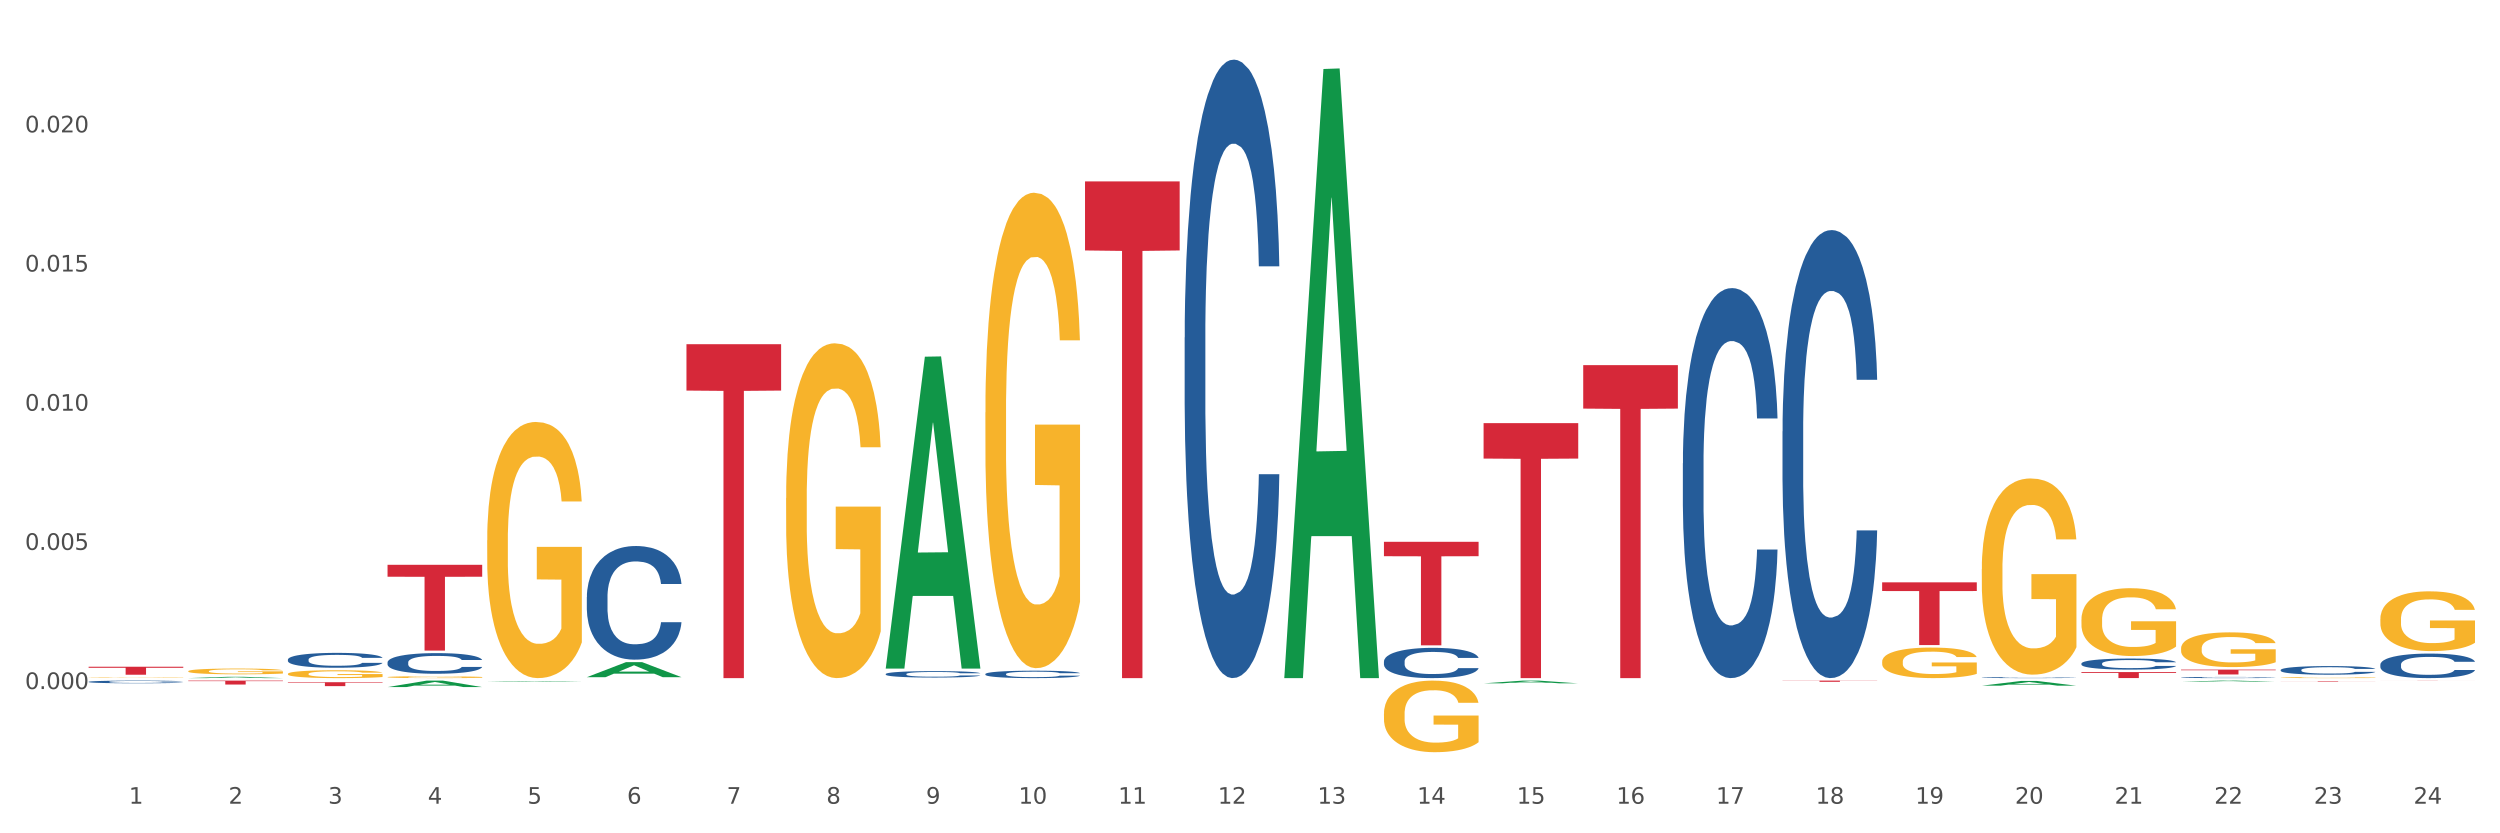 <?xml version="1.0" encoding="utf-8" standalone="no"?>
<!DOCTYPE svg PUBLIC "-//W3C//DTD SVG 1.1//EN"
  "http://www.w3.org/Graphics/SVG/1.1/DTD/svg11.dtd">
<svg xmlns:xlink="http://www.w3.org/1999/xlink" width="1080pt" height="360pt" viewBox="0 0 1080 360" xmlns="http://www.w3.org/2000/svg" version="1.1">
 <rect x="0" y="0" width="1080" height="360" fill="#333333" stroke="none"/>
 <defs>
  <style type="text/css">*{stroke-linejoin: round; stroke-linecap: butt}</style>
 </defs>
 <g id="figure_1">
  <g id="patch_1">
   <path d="M 0 360 
L 1080 360 
L 1080 0 
L 0 0 
z
" style="fill: #ffffff; stroke: #ffffff; stroke-linejoin: miter"/>
  </g>
  <g id="axes_1">
   <g id="matplotlib.axis_1">
    <g id="xtick_1">
     <g id="text_1">
      <!-- 1 -->
      <g style="fill: #4d4d4d" transform="translate(55.675 347.204) scale(0.096 -0.096)">
       <defs>
        <path id="DejaVuSans-31" d="M 794 531 
L 1825 531 
L 1825 4091 
L 703 3866 
L 703 4441 
L 1819 4666 
L 2450 4666 
L 2450 531 
L 3481 531 
L 3481 0 
L 794 0 
L 794 531 
z
" transform="scale(0.016)"/>
       </defs>
       <use xlink:href="#DejaVuSans-31"/>
      </g>
     </g>
    </g>
    <g id="xtick_2">
     <g id="text_2">
      <!-- 2 -->
      <g style="fill: #4d4d4d" transform="translate(98.72 347.204) scale(0.096 -0.096)">
       <defs>
        <path id="DejaVuSans-32" d="M 1228 531 
L 3431 531 
L 3431 0 
L 469 0 
L 469 531 
Q 828 903 1448 1529 
Q 2069 2156 2228 2338 
Q 2531 2678 2651 2914 
Q 2772 3150 2772 3378 
Q 2772 3750 2511 3984 
Q 2250 4219 1831 4219 
Q 1534 4219 1204 4116 
Q 875 4013 500 3803 
L 500 4441 
Q 881 4594 1212 4672 
Q 1544 4750 1819 4750 
Q 2544 4750 2975 4387 
Q 3406 4025 3406 3419 
Q 3406 3131 3298 2873 
Q 3191 2616 2906 2266 
Q 2828 2175 2409 1742 
Q 1991 1309 1228 531 
z
" transform="scale(0.016)"/>
       </defs>
       <use xlink:href="#DejaVuSans-32"/>
      </g>
     </g>
    </g>
    <g id="xtick_3">
     <g id="text_3">
      <!-- 3 -->
      <g style="fill: #4d4d4d" transform="translate(141.764 347.204) scale(0.096 -0.096)">
       <defs>
        <path id="DejaVuSans-33" d="M 2597 2516 
Q 3050 2419 3304 2112 
Q 3559 1806 3559 1356 
Q 3559 666 3084 287 
Q 2609 -91 1734 -91 
Q 1441 -91 1130 -33 
Q 819 25 488 141 
L 488 750 
Q 750 597 1062 519 
Q 1375 441 1716 441 
Q 2309 441 2620 675 
Q 2931 909 2931 1356 
Q 2931 1769 2642 2001 
Q 2353 2234 1838 2234 
L 1294 2234 
L 1294 2753 
L 1863 2753 
Q 2328 2753 2575 2939 
Q 2822 3125 2822 3475 
Q 2822 3834 2567 4026 
Q 2313 4219 1838 4219 
Q 1578 4219 1281 4162 
Q 984 4106 628 3988 
L 628 4550 
Q 988 4650 1302 4700 
Q 1616 4750 1894 4750 
Q 2613 4750 3031 4423 
Q 3450 4097 3450 3541 
Q 3450 3153 3228 2886 
Q 3006 2619 2597 2516 
z
" transform="scale(0.016)"/>
       </defs>
       <use xlink:href="#DejaVuSans-33"/>
      </g>
     </g>
    </g>
    <g id="xtick_4">
     <g id="text_4">
      <!-- 4 -->
      <g style="fill: #4d4d4d" transform="translate(184.809 347.204) scale(0.096 -0.096)">
       <defs>
        <path id="DejaVuSans-34" d="M 2419 4116 
L 825 1625 
L 2419 1625 
L 2419 4116 
z
M 2253 4666 
L 3047 4666 
L 3047 1625 
L 3713 1625 
L 3713 1100 
L 3047 1100 
L 3047 0 
L 2419 0 
L 2419 1100 
L 313 1100 
L 313 1709 
L 2253 4666 
z
" transform="scale(0.016)"/>
       </defs>
       <use xlink:href="#DejaVuSans-34"/>
      </g>
     </g>
    </g>
    <g id="xtick_5">
     <g id="text_5">
      <!-- 5 -->
      <g style="fill: #4d4d4d" transform="translate(227.853 347.204) scale(0.096 -0.096)">
       <defs>
        <path id="DejaVuSans-35" d="M 691 4666 
L 3169 4666 
L 3169 4134 
L 1269 4134 
L 1269 2991 
Q 1406 3038 1543 3061 
Q 1681 3084 1819 3084 
Q 2600 3084 3056 2656 
Q 3513 2228 3513 1497 
Q 3513 744 3044 326 
Q 2575 -91 1722 -91 
Q 1428 -91 1123 -41 
Q 819 9 494 109 
L 494 744 
Q 775 591 1075 516 
Q 1375 441 1709 441 
Q 2250 441 2565 725 
Q 2881 1009 2881 1497 
Q 2881 1984 2565 2268 
Q 2250 2553 1709 2553 
Q 1456 2553 1204 2497 
Q 953 2441 691 2322 
L 691 4666 
z
" transform="scale(0.016)"/>
       </defs>
       <use xlink:href="#DejaVuSans-35"/>
      </g>
     </g>
    </g>
    <g id="xtick_6">
     <g id="text_6">
      <!-- 6 -->
      <g style="fill: #4d4d4d" transform="translate(270.898 347.204) scale(0.096 -0.096)">
       <defs>
        <path id="DejaVuSans-36" d="M 2113 2584 
Q 1688 2584 1439 2293 
Q 1191 2003 1191 1497 
Q 1191 994 1439 701 
Q 1688 409 2113 409 
Q 2538 409 2786 701 
Q 3034 994 3034 1497 
Q 3034 2003 2786 2293 
Q 2538 2584 2113 2584 
z
M 3366 4563 
L 3366 3988 
Q 3128 4100 2886 4159 
Q 2644 4219 2406 4219 
Q 1781 4219 1451 3797 
Q 1122 3375 1075 2522 
Q 1259 2794 1537 2939 
Q 1816 3084 2150 3084 
Q 2853 3084 3261 2657 
Q 3669 2231 3669 1497 
Q 3669 778 3244 343 
Q 2819 -91 2113 -91 
Q 1303 -91 875 529 
Q 447 1150 447 2328 
Q 447 3434 972 4092 
Q 1497 4750 2381 4750 
Q 2619 4750 2861 4703 
Q 3103 4656 3366 4563 
z
" transform="scale(0.016)"/>
       </defs>
       <use xlink:href="#DejaVuSans-36"/>
      </g>
     </g>
    </g>
    <g id="xtick_7">
     <g id="text_7">
      <!-- 7 -->
      <g style="fill: #4d4d4d" transform="translate(313.942 347.204) scale(0.096 -0.096)">
       <defs>
        <path id="DejaVuSans-37" d="M 525 4666 
L 3525 4666 
L 3525 4397 
L 1831 0 
L 1172 0 
L 2766 4134 
L 525 4134 
L 525 4666 
z
" transform="scale(0.016)"/>
       </defs>
       <use xlink:href="#DejaVuSans-37"/>
      </g>
     </g>
    </g>
    <g id="xtick_8">
     <g id="text_8">
      <!-- 8 -->
      <g style="fill: #4d4d4d" transform="translate(356.987 347.204) scale(0.096 -0.096)">
       <defs>
        <path id="DejaVuSans-38" d="M 2034 2216 
Q 1584 2216 1326 1975 
Q 1069 1734 1069 1313 
Q 1069 891 1326 650 
Q 1584 409 2034 409 
Q 2484 409 2743 651 
Q 3003 894 3003 1313 
Q 3003 1734 2745 1975 
Q 2488 2216 2034 2216 
z
M 1403 2484 
Q 997 2584 770 2862 
Q 544 3141 544 3541 
Q 544 4100 942 4425 
Q 1341 4750 2034 4750 
Q 2731 4750 3128 4425 
Q 3525 4100 3525 3541 
Q 3525 3141 3298 2862 
Q 3072 2584 2669 2484 
Q 3125 2378 3379 2068 
Q 3634 1759 3634 1313 
Q 3634 634 3220 271 
Q 2806 -91 2034 -91 
Q 1263 -91 848 271 
Q 434 634 434 1313 
Q 434 1759 690 2068 
Q 947 2378 1403 2484 
z
M 1172 3481 
Q 1172 3119 1398 2916 
Q 1625 2713 2034 2713 
Q 2441 2713 2670 2916 
Q 2900 3119 2900 3481 
Q 2900 3844 2670 4047 
Q 2441 4250 2034 4250 
Q 1625 4250 1398 4047 
Q 1172 3844 1172 3481 
z
" transform="scale(0.016)"/>
       </defs>
       <use xlink:href="#DejaVuSans-38"/>
      </g>
     </g>
    </g>
    <g id="xtick_9">
     <g id="text_9">
      <!-- 9 -->
      <g style="fill: #4d4d4d" transform="translate(400.032 347.204) scale(0.096 -0.096)">
       <defs>
        <path id="DejaVuSans-39" d="M 703 97 
L 703 672 
Q 941 559 1184 500 
Q 1428 441 1663 441 
Q 2288 441 2617 861 
Q 2947 1281 2994 2138 
Q 2813 1869 2534 1725 
Q 2256 1581 1919 1581 
Q 1219 1581 811 2004 
Q 403 2428 403 3163 
Q 403 3881 828 4315 
Q 1253 4750 1959 4750 
Q 2769 4750 3195 4129 
Q 3622 3509 3622 2328 
Q 3622 1225 3098 567 
Q 2575 -91 1691 -91 
Q 1453 -91 1209 -44 
Q 966 3 703 97 
z
M 1959 2075 
Q 2384 2075 2632 2365 
Q 2881 2656 2881 3163 
Q 2881 3666 2632 3958 
Q 2384 4250 1959 4250 
Q 1534 4250 1286 3958 
Q 1038 3666 1038 3163 
Q 1038 2656 1286 2365 
Q 1534 2075 1959 2075 
z
" transform="scale(0.016)"/>
       </defs>
       <use xlink:href="#DejaVuSans-39"/>
      </g>
     </g>
    </g>
    <g id="xtick_10">
     <g id="text_10">
      <!-- 10 -->
      <g style="fill: #4d4d4d" transform="translate(440.022 347.204) scale(0.096 -0.096)">
       <defs>
        <path id="DejaVuSans-30" d="M 2034 4250 
Q 1547 4250 1301 3770 
Q 1056 3291 1056 2328 
Q 1056 1369 1301 889 
Q 1547 409 2034 409 
Q 2525 409 2770 889 
Q 3016 1369 3016 2328 
Q 3016 3291 2770 3770 
Q 2525 4250 2034 4250 
z
M 2034 4750 
Q 2819 4750 3233 4129 
Q 3647 3509 3647 2328 
Q 3647 1150 3233 529 
Q 2819 -91 2034 -91 
Q 1250 -91 836 529 
Q 422 1150 422 2328 
Q 422 3509 836 4129 
Q 1250 4750 2034 4750 
z
" transform="scale(0.016)"/>
       </defs>
       <use xlink:href="#DejaVuSans-31"/>
       <use xlink:href="#DejaVuSans-30" transform="translate(63.623 0)"/>
      </g>
     </g>
    </g>
    <g id="xtick_11">
     <g id="text_11">
      <!-- 11 -->
      <g style="fill: #4d4d4d" transform="translate(483.067 347.204) scale(0.096 -0.096)">
       <use xlink:href="#DejaVuSans-31"/>
       <use xlink:href="#DejaVuSans-31" transform="translate(63.623 0)"/>
      </g>
     </g>
    </g>
    <g id="xtick_12">
     <g id="text_12">
      <!-- 12 -->
      <g style="fill: #4d4d4d" transform="translate(526.111 347.204) scale(0.096 -0.096)">
       <use xlink:href="#DejaVuSans-31"/>
       <use xlink:href="#DejaVuSans-32" transform="translate(63.623 0)"/>
      </g>
     </g>
    </g>
    <g id="xtick_13">
     <g id="text_13">
      <!-- 13 -->
      <g style="fill: #4d4d4d" transform="translate(569.156 347.204) scale(0.096 -0.096)">
       <use xlink:href="#DejaVuSans-31"/>
       <use xlink:href="#DejaVuSans-33" transform="translate(63.623 0)"/>
      </g>
     </g>
    </g>
    <g id="xtick_14">
     <g id="text_14">
      <!-- 14 -->
      <g style="fill: #4d4d4d" transform="translate(612.2 347.204) scale(0.096 -0.096)">
       <use xlink:href="#DejaVuSans-31"/>
       <use xlink:href="#DejaVuSans-34" transform="translate(63.623 0)"/>
      </g>
     </g>
    </g>
    <g id="xtick_15">
     <g id="text_15">
      <!-- 15 -->
      <g style="fill: #4d4d4d" transform="translate(655.245 347.204) scale(0.096 -0.096)">
       <use xlink:href="#DejaVuSans-31"/>
       <use xlink:href="#DejaVuSans-35" transform="translate(63.623 0)"/>
      </g>
     </g>
    </g>
    <g id="xtick_16">
     <g id="text_16">
      <!-- 16 -->
      <g style="fill: #4d4d4d" transform="translate(698.289 347.204) scale(0.096 -0.096)">
       <use xlink:href="#DejaVuSans-31"/>
       <use xlink:href="#DejaVuSans-36" transform="translate(63.623 0)"/>
      </g>
     </g>
    </g>
    <g id="xtick_17">
     <g id="text_17">
      <!-- 17 -->
      <g style="fill: #4d4d4d" transform="translate(741.334 347.204) scale(0.096 -0.096)">
       <use xlink:href="#DejaVuSans-31"/>
       <use xlink:href="#DejaVuSans-37" transform="translate(63.623 0)"/>
      </g>
     </g>
    </g>
    <g id="xtick_18">
     <g id="text_18">
      <!-- 18 -->
      <g style="fill: #4d4d4d" transform="translate(784.379 347.204) scale(0.096 -0.096)">
       <use xlink:href="#DejaVuSans-31"/>
       <use xlink:href="#DejaVuSans-38" transform="translate(63.623 0)"/>
      </g>
     </g>
    </g>
    <g id="xtick_19">
     <g id="text_19">
      <!-- 19 -->
      <g style="fill: #4d4d4d" transform="translate(827.423 347.204) scale(0.096 -0.096)">
       <use xlink:href="#DejaVuSans-31"/>
       <use xlink:href="#DejaVuSans-39" transform="translate(63.623 0)"/>
      </g>
     </g>
    </g>
    <g id="xtick_20">
     <g id="text_20">
      <!-- 20 -->
      <g style="fill: #4d4d4d" transform="translate(870.468 347.204) scale(0.096 -0.096)">
       <use xlink:href="#DejaVuSans-32"/>
       <use xlink:href="#DejaVuSans-30" transform="translate(63.623 0)"/>
      </g>
     </g>
    </g>
    <g id="xtick_21">
     <g id="text_21">
      <!-- 21 -->
      <g style="fill: #4d4d4d" transform="translate(913.512 347.204) scale(0.096 -0.096)">
       <use xlink:href="#DejaVuSans-32"/>
       <use xlink:href="#DejaVuSans-31" transform="translate(63.623 0)"/>
      </g>
     </g>
    </g>
    <g id="xtick_22">
     <g id="text_22">
      <!-- 22 -->
      <g style="fill: #4d4d4d" transform="translate(956.557 347.204) scale(0.096 -0.096)">
       <use xlink:href="#DejaVuSans-32"/>
       <use xlink:href="#DejaVuSans-32" transform="translate(63.623 0)"/>
      </g>
     </g>
    </g>
    <g id="xtick_23">
     <g id="text_23">
      <!-- 23 -->
      <g style="fill: #4d4d4d" transform="translate(999.601 347.204) scale(0.096 -0.096)">
       <use xlink:href="#DejaVuSans-32"/>
       <use xlink:href="#DejaVuSans-33" transform="translate(63.623 0)"/>
      </g>
     </g>
    </g>
    <g id="xtick_24">
     <g id="text_24">
      <!-- 24 -->
      <g style="fill: #4d4d4d" transform="translate(1042.646 347.204) scale(0.096 -0.096)">
       <use xlink:href="#DejaVuSans-32"/>
       <use xlink:href="#DejaVuSans-34" transform="translate(63.623 0)"/>
      </g>
     </g>
    </g>
    <g id="xtick_25"/>
    <g id="xtick_26"/>
    <g id="xtick_27"/>
    <g id="xtick_28"/>
    <g id="xtick_29"/>
    <g id="xtick_30"/>
    <g id="xtick_31"/>
    <g id="xtick_32"/>
    <g id="xtick_33"/>
    <g id="xtick_34"/>
    <g id="xtick_35"/>
    <g id="xtick_36"/>
    <g id="xtick_37"/>
    <g id="xtick_38"/>
    <g id="xtick_39"/>
    <g id="xtick_40"/>
    <g id="xtick_41"/>
    <g id="xtick_42"/>
    <g id="xtick_43"/>
    <g id="xtick_44"/>
    <g id="xtick_45"/>
    <g id="xtick_46"/>
    <g id="xtick_47"/>
   </g>
   <g id="matplotlib.axis_2">
    <g id="ytick_1">
     <g id="text_25">
      <!-- 0.000 -->
      <g style="fill: #4d4d4d" transform="translate(10.8 297.667) scale(0.096 -0.096)">
       <defs>
        <path id="DejaVuSans-2e" d="M 684 794 
L 1344 794 
L 1344 0 
L 684 0 
L 684 794 
z
" transform="scale(0.016)"/>
       </defs>
       <use xlink:href="#DejaVuSans-30"/>
       <use xlink:href="#DejaVuSans-2e" transform="translate(63.623 0)"/>
       <use xlink:href="#DejaVuSans-30" transform="translate(95.41 0)"/>
       <use xlink:href="#DejaVuSans-30" transform="translate(159.033 0)"/>
       <use xlink:href="#DejaVuSans-30" transform="translate(222.656 0)"/>
      </g>
     </g>
    </g>
    <g id="ytick_2">
     <g id="text_26">
      <!-- 0.005 -->
      <g style="fill: #4d4d4d" transform="translate(10.8 237.548) scale(0.096 -0.096)">
       <use xlink:href="#DejaVuSans-30"/>
       <use xlink:href="#DejaVuSans-2e" transform="translate(63.623 0)"/>
       <use xlink:href="#DejaVuSans-30" transform="translate(95.41 0)"/>
       <use xlink:href="#DejaVuSans-30" transform="translate(159.033 0)"/>
       <use xlink:href="#DejaVuSans-35" transform="translate(222.656 0)"/>
      </g>
     </g>
    </g>
    <g id="ytick_3">
     <g id="text_27">
      <!-- 0.010 -->
      <g style="fill: #4d4d4d" transform="translate(10.8 177.429) scale(0.096 -0.096)">
       <use xlink:href="#DejaVuSans-30"/>
       <use xlink:href="#DejaVuSans-2e" transform="translate(63.623 0)"/>
       <use xlink:href="#DejaVuSans-30" transform="translate(95.41 0)"/>
       <use xlink:href="#DejaVuSans-31" transform="translate(159.033 0)"/>
       <use xlink:href="#DejaVuSans-30" transform="translate(222.656 0)"/>
      </g>
     </g>
    </g>
    <g id="ytick_4">
     <g id="text_28">
      <!-- 0.015 -->
      <g style="fill: #4d4d4d" transform="translate(10.8 117.31) scale(0.096 -0.096)">
       <use xlink:href="#DejaVuSans-30"/>
       <use xlink:href="#DejaVuSans-2e" transform="translate(63.623 0)"/>
       <use xlink:href="#DejaVuSans-30" transform="translate(95.41 0)"/>
       <use xlink:href="#DejaVuSans-31" transform="translate(159.033 0)"/>
       <use xlink:href="#DejaVuSans-35" transform="translate(222.656 0)"/>
      </g>
     </g>
    </g>
    <g id="ytick_5">
     <g id="text_29">
      <!-- 0.020 -->
      <g style="fill: #4d4d4d" transform="translate(10.8 57.192) scale(0.096 -0.096)">
       <use xlink:href="#DejaVuSans-30"/>
       <use xlink:href="#DejaVuSans-2e" transform="translate(63.623 0)"/>
       <use xlink:href="#DejaVuSans-30" transform="translate(95.41 0)"/>
       <use xlink:href="#DejaVuSans-32" transform="translate(159.033 0)"/>
       <use xlink:href="#DejaVuSans-30" transform="translate(222.656 0)"/>
      </g>
     </g>
    </g>
    <g id="ytick_6"/>
    <g id="ytick_7"/>
    <g id="ytick_8"/>
    <g id="ytick_9"/>
    <g id="ytick_10"/>
    <g id="ytick_11"/>
   </g>
   <g id="PolyCollection_1">
    <path d="M 81.328 292.946 
L 81.37 292.945 
L 98.233 292.379 
L 105.231 292.378 
L 122.22 292.947 
L 114.126 292.947 
L 110.458 292.815 
L 93.047 292.815 
L 92.921 292.817 
L 89.38 292.947 
L 81.328 292.947 
L 81.328 292.946 
L 95.239 292.735 
L 108.266 292.735 
L 101.816 292.499 
L 101.732 292.498 
L 101.647 292.5 
L 95.197 292.735 
L 95.239 292.735 
L 81.328 292.946 
z
" clip-path="url(#pab93198e20)" style="fill: #109648"/>
    <path d="M 683.951 157.727 
L 724.844 157.727 
L 724.844 176.518 
L 708.758 176.645 
L 708.758 292.947 
L 699.94 292.947 
L 699.94 176.645 
L 683.951 176.518 
L 683.951 157.854 
L 683.951 157.727 
z
" clip-path="url(#pab93198e20)" style="fill: #d62839"/>
    <path d="M 640.907 182.796 
L 681.799 182.796 
L 681.799 198.104 
L 665.713 198.207 
L 665.713 292.947 
L 656.895 292.947 
L 656.895 198.207 
L 640.907 198.104 
L 640.907 182.9 
L 640.907 182.796 
z
" clip-path="url(#pab93198e20)" style="fill: #d62839"/>
    <path d="M 597.862 234.067 
L 638.754 234.067 
L 638.754 240.283 
L 622.669 240.325 
L 622.669 278.796 
L 613.851 278.796 
L 613.851 240.325 
L 597.862 240.283 
L 597.862 234.109 
L 597.862 234.067 
z
" clip-path="url(#pab93198e20)" style="fill: #d62839"/>
    <path d="M 468.729 78.377 
L 509.621 78.377 
L 509.621 108.195 
L 493.535 108.397 
L 493.535 292.947 
L 484.717 292.947 
L 484.717 108.397 
L 468.729 108.195 
L 468.729 78.579 
L 468.729 78.377 
z
" clip-path="url(#pab93198e20)" style="fill: #d62839"/>
    <path d="M 296.55 148.68 
L 337.443 148.68 
L 337.443 168.728 
L 321.357 168.864 
L 321.357 292.947 
L 312.539 292.947 
L 312.539 168.864 
L 296.55 168.728 
L 296.55 148.815 
L 296.55 148.68 
z
" clip-path="url(#pab93198e20)" style="fill: #d62839"/>
    <path d="M 167.417 243.995 
L 208.309 243.995 
L 208.309 249.147 
L 192.223 249.182 
L 192.223 281.072 
L 183.405 281.072 
L 183.405 249.182 
L 167.417 249.147 
L 167.417 244.03 
L 167.417 243.995 
z
" clip-path="url(#pab93198e20)" style="fill: #d62839"/>
    <path d="M 124.372 294.719 
L 165.264 294.719 
L 165.264 294.952 
L 149.179 294.953 
L 149.179 296.397 
L 140.361 296.397 
L 140.361 294.953 
L 124.372 294.952 
L 124.372 294.72 
L 124.372 294.719 
z
" clip-path="url(#pab93198e20)" style="fill: #d62839"/>
    <path d="M 770.04 294.02 
L 810.933 294.02 
L 810.933 294.092 
L 794.847 294.093 
L 794.847 294.54 
L 786.029 294.54 
L 786.029 294.093 
L 770.04 294.092 
L 770.04 294.021 
L 770.04 294.02 
z
" clip-path="url(#pab93198e20)" style="fill: #d62839"/>
    <path d="M 81.328 294.02 
L 122.22 294.02 
L 122.22 294.254 
L 106.134 294.256 
L 106.134 295.704 
L 97.316 295.704 
L 97.316 294.256 
L 81.328 294.254 
L 81.328 294.022 
L 81.328 294.02 
z
" clip-path="url(#pab93198e20)" style="fill: #d62839"/>
    <path d="M 1028.308 267.385 
L 1028.356 267.361 
L 1028.356 266.512 
L 1028.453 265.781 
L 1028.935 264.012 
L 1029.659 262.55 
L 1030.191 261.772 
L 1030.722 261.135 
L 1031.349 260.499 
L 1032.122 259.838 
L 1033.522 258.871 
L 1034.391 258.376 
L 1035.453 257.857 
L 1037.384 257.103 
L 1038.784 256.678 
L 1040.233 256.324 
L 1042.598 255.9 
L 1044.143 255.711 
L 1045.785 255.57 
L 1047.764 255.475 
L 1049.261 255.452 
L 1052.544 255.522 
L 1055.344 255.735 
L 1056.696 255.9 
L 1058.434 256.183 
L 1059.351 256.371 
L 1060.848 256.749 
L 1062.393 257.244 
L 1063.455 257.669 
L 1065.048 258.47 
L 1066.255 259.272 
L 1067.365 260.263 
L 1067.945 260.947 
L 1068.379 261.583 
L 1068.765 262.314 
L 1069.152 263.47 
L 1060.461 263.47 
L 1060.124 262.645 
L 1059.592 261.866 
L 1058.82 261.112 
L 1058.144 260.64 
L 1056.985 260.05 
L 1055.923 259.673 
L 1054.813 259.39 
L 1053.461 259.154 
L 1052.399 259.036 
L 1050.902 258.942 
L 1047.957 258.966 
L 1045.978 259.154 
L 1044.626 259.39 
L 1043.757 259.602 
L 1042.984 259.838 
L 1042.115 260.168 
L 1041.102 260.664 
L 1040.377 261.112 
L 1039.653 261.678 
L 1039.074 262.244 
L 1038.543 262.904 
L 1038.108 263.612 
L 1037.77 264.343 
L 1037.481 265.239 
L 1037.239 266.725 
L 1037.239 269.955 
L 1037.336 270.687 
L 1037.577 271.653 
L 1037.867 272.385 
L 1038.35 273.257 
L 1038.784 273.847 
L 1039.605 274.696 
L 1040.522 275.403 
L 1041.246 275.851 
L 1041.971 276.229 
L 1043.226 276.747 
L 1044.626 277.172 
L 1045.833 277.431 
L 1047.474 277.667 
L 1048.585 277.762 
L 1049.55 277.809 
L 1051.916 277.809 
L 1053.606 277.738 
L 1055.489 277.573 
L 1056.937 277.361 
L 1058.144 277.101 
L 1059.496 276.677 
L 1060.365 276.276 
L 1060.365 271.347 
L 1049.744 271.323 
L 1049.744 268.045 
L 1069.2 268.045 
L 1069.2 277.667 
L 1068.379 278.162 
L 1067.462 278.611 
L 1066.496 279.011 
L 1065.048 279.507 
L 1063.31 279.978 
L 1061.765 280.309 
L 1060.124 280.592 
L 1058.192 280.851 
L 1055.682 281.087 
L 1054.137 281.181 
L 1052.206 281.252 
L 1049.937 281.275 
L 1047.957 281.228 
L 1046.026 281.11 
L 1043.998 280.898 
L 1042.019 280.592 
L 1040.522 280.285 
L 1039.026 279.908 
L 1037.432 279.412 
L 1036.177 278.941 
L 1035.212 278.516 
L 1034.149 277.974 
L 1032.991 277.266 
L 1032.122 276.63 
L 1031.349 275.969 
L 1030.529 275.12 
L 1029.949 274.389 
L 1029.37 273.469 
L 1029.032 272.785 
L 1028.646 271.724 
L 1028.356 270.238 
L 1028.308 267.385 
z
" clip-path="url(#pab93198e20)" style="fill: #f7b32b"/>
    <path d="M 985.263 292.733 
L 985.311 292.733 
L 985.311 292.72 
L 985.408 292.709 
L 985.891 292.682 
L 986.615 292.659 
L 987.146 292.647 
L 987.677 292.637 
L 988.305 292.628 
L 989.077 292.617 
L 990.477 292.603 
L 991.346 292.595 
L 992.408 292.587 
L 994.34 292.575 
L 995.74 292.569 
L 997.188 292.563 
L 999.554 292.557 
L 1001.099 292.554 
L 1002.74 292.552 
L 1004.72 292.55 
L 1006.216 292.55 
L 1009.499 292.551 
L 1012.299 292.554 
L 1013.651 292.557 
L 1015.389 292.561 
L 1016.307 292.564 
L 1017.803 292.57 
L 1019.348 292.577 
L 1020.41 292.584 
L 1022.003 292.596 
L 1023.21 292.609 
L 1024.321 292.624 
L 1024.9 292.634 
L 1025.335 292.644 
L 1025.721 292.655 
L 1026.107 292.673 
L 1017.417 292.673 
L 1017.079 292.661 
L 1016.548 292.649 
L 1015.775 292.637 
L 1015.1 292.63 
L 1013.941 292.621 
L 1012.879 292.615 
L 1011.768 292.61 
L 1010.416 292.607 
L 1009.354 292.605 
L 1007.858 292.604 
L 1004.913 292.604 
L 1002.933 292.607 
L 1001.581 292.61 
L 1000.712 292.614 
L 999.94 292.617 
L 999.071 292.622 
L 998.057 292.63 
L 997.333 292.637 
L 996.609 292.646 
L 996.029 292.654 
L 995.498 292.665 
L 995.064 292.675 
L 994.726 292.687 
L 994.436 292.7 
L 994.195 292.723 
L 994.195 292.773 
L 994.291 292.784 
L 994.533 292.799 
L 994.822 292.81 
L 995.305 292.824 
L 995.74 292.833 
L 996.56 292.846 
L 997.478 292.857 
L 998.202 292.864 
L 998.926 292.869 
L 1000.181 292.877 
L 1001.581 292.884 
L 1002.788 292.888 
L 1004.43 292.892 
L 1005.54 292.893 
L 1006.506 292.894 
L 1008.872 292.894 
L 1010.561 292.893 
L 1012.444 292.89 
L 1013.893 292.887 
L 1015.1 292.883 
L 1016.451 292.876 
L 1017.32 292.87 
L 1017.32 292.794 
L 1006.699 292.794 
L 1006.699 292.744 
L 1026.155 292.744 
L 1026.155 292.892 
L 1025.335 292.899 
L 1024.417 292.906 
L 1023.452 292.912 
L 1022.003 292.92 
L 1020.265 292.927 
L 1018.72 292.932 
L 1017.079 292.936 
L 1015.148 292.94 
L 1012.637 292.944 
L 1011.092 292.946 
L 1009.161 292.947 
L 1006.892 292.947 
L 1004.913 292.946 
L 1002.982 292.944 
L 1000.954 292.941 
L 998.974 292.936 
L 997.478 292.932 
L 995.981 292.926 
L 994.388 292.918 
L 993.133 292.911 
L 992.167 292.905 
L 991.105 292.896 
L 989.946 292.885 
L 989.077 292.876 
L 988.305 292.865 
L 987.484 292.852 
L 986.905 292.841 
L 986.325 292.827 
L 985.987 292.816 
L 985.601 292.8 
L 985.311 292.777 
L 985.263 292.733 
z
" clip-path="url(#pab93198e20)" style="fill: #f7b32b"/>
    <path d="M 942.219 280.113 
L 942.267 280.099 
L 942.267 279.606 
L 942.363 279.181 
L 942.846 278.153 
L 943.57 277.304 
L 944.101 276.852 
L 944.633 276.482 
L 945.26 276.112 
L 946.033 275.728 
L 947.433 275.166 
L 948.302 274.878 
L 949.364 274.577 
L 951.295 274.138 
L 952.695 273.892 
L 954.143 273.686 
L 956.509 273.44 
L 958.054 273.33 
L 959.696 273.248 
L 961.675 273.193 
L 963.172 273.179 
L 966.455 273.22 
L 969.255 273.344 
L 970.607 273.44 
L 972.345 273.604 
L 973.262 273.714 
L 974.759 273.933 
L 976.304 274.221 
L 977.366 274.467 
L 978.959 274.933 
L 980.166 275.399 
L 981.276 275.975 
L 981.856 276.372 
L 982.29 276.742 
L 982.676 277.167 
L 983.063 277.838 
L 974.372 277.838 
L 974.034 277.359 
L 973.503 276.906 
L 972.731 276.468 
L 972.055 276.194 
L 970.896 275.851 
L 969.834 275.632 
L 968.724 275.468 
L 967.372 275.331 
L 966.31 275.262 
L 964.813 275.207 
L 961.868 275.221 
L 959.889 275.331 
L 958.537 275.468 
L 957.668 275.591 
L 956.895 275.728 
L 956.026 275.92 
L 955.013 276.207 
L 954.288 276.468 
L 953.564 276.797 
L 952.985 277.126 
L 952.454 277.509 
L 952.019 277.92 
L 951.681 278.345 
L 951.392 278.866 
L 951.15 279.729 
L 951.15 281.606 
L 951.247 282.031 
L 951.488 282.593 
L 951.778 283.018 
L 952.261 283.525 
L 952.695 283.867 
L 953.516 284.361 
L 954.433 284.772 
L 955.157 285.032 
L 955.882 285.251 
L 957.137 285.553 
L 958.537 285.799 
L 959.744 285.95 
L 961.385 286.087 
L 962.496 286.142 
L 963.461 286.169 
L 965.827 286.169 
L 967.517 286.128 
L 969.4 286.032 
L 970.848 285.909 
L 972.055 285.758 
L 973.407 285.512 
L 974.276 285.279 
L 974.276 282.415 
L 963.654 282.401 
L 963.654 280.496 
L 983.111 280.496 
L 983.111 286.087 
L 982.29 286.375 
L 981.373 286.635 
L 980.407 286.868 
L 978.959 287.156 
L 977.221 287.43 
L 975.676 287.622 
L 974.034 287.786 
L 972.103 287.937 
L 969.593 288.074 
L 968.048 288.129 
L 966.117 288.17 
L 963.848 288.184 
L 961.868 288.156 
L 959.937 288.088 
L 957.909 287.964 
L 955.93 287.786 
L 954.433 287.608 
L 952.937 287.389 
L 951.343 287.101 
L 950.088 286.827 
L 949.122 286.58 
L 948.06 286.265 
L 946.902 285.854 
L 946.033 285.484 
L 945.26 285.101 
L 944.439 284.607 
L 943.86 284.183 
L 943.281 283.648 
L 942.943 283.251 
L 942.557 282.634 
L 942.267 281.771 
L 942.219 280.113 
z
" clip-path="url(#pab93198e20)" style="fill: #f7b32b"/>
    <path d="M 899.174 267.648 
L 899.222 267.621 
L 899.222 266.657 
L 899.319 265.827 
L 899.802 263.819 
L 900.526 262.159 
L 901.057 261.275 
L 901.588 260.552 
L 902.216 259.829 
L 902.988 259.079 
L 904.388 257.982 
L 905.257 257.419 
L 906.319 256.83 
L 908.25 255.973 
L 909.651 255.491 
L 911.099 255.09 
L 913.465 254.608 
L 915.01 254.394 
L 916.651 254.233 
L 918.63 254.126 
L 920.127 254.099 
L 923.41 254.179 
L 926.21 254.42 
L 927.562 254.608 
L 929.3 254.929 
L 930.217 255.143 
L 931.714 255.572 
L 933.259 256.134 
L 934.321 256.616 
L 935.914 257.526 
L 937.121 258.437 
L 938.232 259.561 
L 938.811 260.338 
L 939.246 261.061 
L 939.632 261.891 
L 940.018 263.203 
L 931.328 263.203 
L 930.99 262.266 
L 930.459 261.382 
L 929.686 260.525 
L 929.01 259.99 
L 927.852 259.32 
L 926.79 258.892 
L 925.679 258.571 
L 924.327 258.303 
L 923.265 258.169 
L 921.769 258.062 
L 918.824 258.089 
L 916.844 258.303 
L 915.492 258.571 
L 914.623 258.812 
L 913.851 259.079 
L 912.982 259.454 
L 911.968 260.017 
L 911.244 260.525 
L 910.52 261.168 
L 909.94 261.811 
L 909.409 262.56 
L 908.975 263.364 
L 908.637 264.194 
L 908.347 265.211 
L 908.106 266.898 
L 908.106 270.566 
L 908.202 271.396 
L 908.444 272.494 
L 908.733 273.324 
L 909.216 274.315 
L 909.651 274.984 
L 910.471 275.948 
L 911.389 276.751 
L 912.113 277.26 
L 912.837 277.689 
L 914.092 278.278 
L 915.492 278.76 
L 916.699 279.054 
L 918.341 279.322 
L 919.451 279.429 
L 920.417 279.483 
L 922.782 279.483 
L 924.472 279.402 
L 926.355 279.215 
L 927.803 278.974 
L 929.01 278.679 
L 930.362 278.197 
L 931.231 277.742 
L 931.231 272.146 
L 920.61 272.119 
L 920.61 268.397 
L 940.066 268.397 
L 940.066 279.322 
L 939.246 279.884 
L 938.328 280.393 
L 937.363 280.848 
L 935.914 281.41 
L 934.176 281.946 
L 932.631 282.321 
L 930.99 282.642 
L 929.059 282.937 
L 926.548 283.204 
L 925.003 283.312 
L 923.072 283.392 
L 920.803 283.419 
L 918.824 283.365 
L 916.892 283.231 
L 914.865 282.99 
L 912.885 282.642 
L 911.389 282.294 
L 909.892 281.866 
L 908.299 281.303 
L 907.044 280.768 
L 906.078 280.286 
L 905.016 279.67 
L 903.857 278.867 
L 902.988 278.144 
L 902.216 277.394 
L 901.395 276.43 
L 900.816 275.6 
L 900.236 274.556 
L 899.898 273.779 
L 899.512 272.574 
L 899.222 270.888 
L 899.174 267.648 
z
" clip-path="url(#pab93198e20)" style="fill: #f7b32b"/>
    <path d="M 856.129 245.857 
L 856.178 245.78 
L 856.178 242.993 
L 856.274 240.593 
L 856.757 234.787 
L 857.481 229.988 
L 858.012 227.434 
L 858.543 225.344 
L 859.171 223.253 
L 859.944 221.086 
L 861.344 217.912 
L 862.213 216.287 
L 863.275 214.584 
L 865.206 212.107 
L 866.606 210.713 
L 868.054 209.552 
L 870.42 208.159 
L 871.965 207.539 
L 873.606 207.075 
L 875.586 206.765 
L 877.083 206.688 
L 880.366 206.92 
L 883.166 207.617 
L 884.518 208.159 
L 886.256 209.088 
L 887.173 209.707 
L 888.67 210.945 
L 890.214 212.571 
L 891.277 213.964 
L 892.87 216.596 
L 894.077 219.228 
L 895.187 222.479 
L 895.767 224.724 
L 896.201 226.814 
L 896.587 229.214 
L 896.974 233.007 
L 888.283 233.007 
L 887.945 230.298 
L 887.414 227.743 
L 886.642 225.266 
L 885.966 223.718 
L 884.807 221.783 
L 883.745 220.544 
L 882.635 219.615 
L 881.283 218.841 
L 880.221 218.454 
L 878.724 218.144 
L 875.779 218.222 
L 873.8 218.841 
L 872.448 219.615 
L 871.579 220.312 
L 870.806 221.086 
L 869.937 222.17 
L 868.923 223.795 
L 868.199 225.266 
L 867.475 227.124 
L 866.896 228.982 
L 866.365 231.149 
L 865.93 233.471 
L 865.592 235.871 
L 865.302 238.813 
L 865.061 243.69 
L 865.061 254.295 
L 865.158 256.694 
L 865.399 259.868 
L 865.689 262.268 
L 866.172 265.132 
L 866.606 267.067 
L 867.427 269.854 
L 868.344 272.176 
L 869.068 273.647 
L 869.792 274.885 
L 871.048 276.588 
L 872.448 277.982 
L 873.655 278.833 
L 875.296 279.607 
L 876.407 279.917 
L 877.372 280.072 
L 879.738 280.072 
L 881.428 279.84 
L 883.311 279.298 
L 884.759 278.601 
L 885.966 277.75 
L 887.318 276.356 
L 888.187 275.04 
L 888.187 258.862 
L 877.565 258.784 
L 877.565 248.024 
L 897.022 248.024 
L 897.022 279.607 
L 896.201 281.233 
L 895.284 282.704 
L 894.318 284.02 
L 892.87 285.645 
L 891.132 287.194 
L 889.587 288.277 
L 887.945 289.206 
L 886.014 290.058 
L 883.504 290.832 
L 881.959 291.141 
L 880.028 291.374 
L 877.758 291.451 
L 875.779 291.296 
L 873.848 290.909 
L 871.82 290.213 
L 869.841 289.206 
L 868.344 288.2 
L 866.847 286.961 
L 865.254 285.336 
L 863.999 283.788 
L 863.033 282.394 
L 861.971 280.614 
L 860.813 278.291 
L 859.944 276.201 
L 859.171 274.034 
L 858.35 271.247 
L 857.771 268.848 
L 857.192 265.829 
L 856.854 263.584 
L 856.467 260.1 
L 856.178 255.223 
L 856.129 245.857 
z
" clip-path="url(#pab93198e20)" style="fill: #f7b32b"/>
    <path d="M 813.085 285.845 
L 813.133 285.833 
L 813.133 285.399 
L 813.23 285.026 
L 813.713 284.121 
L 814.437 283.374 
L 814.968 282.976 
L 815.499 282.65 
L 816.126 282.325 
L 816.899 281.987 
L 818.299 281.493 
L 819.168 281.24 
L 820.23 280.974 
L 822.161 280.589 
L 823.561 280.372 
L 825.01 280.191 
L 827.376 279.974 
L 828.92 279.877 
L 830.562 279.805 
L 832.541 279.757 
L 834.038 279.745 
L 837.321 279.781 
L 840.121 279.889 
L 841.473 279.974 
L 843.211 280.118 
L 844.128 280.215 
L 845.625 280.408 
L 847.17 280.661 
L 848.232 280.878 
L 849.825 281.288 
L 851.032 281.698 
L 852.143 282.204 
L 852.722 282.554 
L 853.157 282.879 
L 853.543 283.253 
L 853.929 283.844 
L 845.239 283.844 
L 844.901 283.422 
L 844.37 283.024 
L 843.597 282.638 
L 842.921 282.397 
L 841.763 282.096 
L 840.701 281.903 
L 839.59 281.758 
L 838.238 281.638 
L 837.176 281.577 
L 835.679 281.529 
L 832.734 281.541 
L 830.755 281.638 
L 829.403 281.758 
L 828.534 281.867 
L 827.762 281.987 
L 826.893 282.156 
L 825.879 282.409 
L 825.155 282.638 
L 824.43 282.928 
L 823.851 283.217 
L 823.32 283.555 
L 822.886 283.916 
L 822.548 284.29 
L 822.258 284.748 
L 822.017 285.508 
L 822.017 287.16 
L 822.113 287.533 
L 822.354 288.028 
L 822.644 288.401 
L 823.127 288.848 
L 823.561 289.149 
L 824.382 289.583 
L 825.3 289.945 
L 826.024 290.174 
L 826.748 290.367 
L 828.003 290.632 
L 829.403 290.849 
L 830.61 290.982 
L 832.252 291.102 
L 833.362 291.15 
L 834.328 291.175 
L 836.693 291.175 
L 838.383 291.138 
L 840.266 291.054 
L 841.714 290.946 
L 842.921 290.813 
L 844.273 290.596 
L 845.142 290.391 
L 845.142 287.871 
L 834.521 287.859 
L 834.521 286.183 
L 853.977 286.183 
L 853.977 291.102 
L 853.157 291.355 
L 852.239 291.585 
L 851.274 291.79 
L 849.825 292.043 
L 848.087 292.284 
L 846.542 292.453 
L 844.901 292.597 
L 842.97 292.73 
L 840.459 292.851 
L 838.914 292.899 
L 836.983 292.935 
L 834.714 292.947 
L 832.734 292.923 
L 830.803 292.863 
L 828.776 292.754 
L 826.796 292.597 
L 825.3 292.441 
L 823.803 292.248 
L 822.21 291.994 
L 820.954 291.753 
L 819.989 291.536 
L 818.927 291.259 
L 817.768 290.897 
L 816.899 290.572 
L 816.126 290.234 
L 815.306 289.8 
L 814.726 289.426 
L 814.147 288.956 
L 813.809 288.606 
L 813.423 288.064 
L 813.133 287.304 
L 813.085 285.845 
z
" clip-path="url(#pab93198e20)" style="fill: #f7b32b"/>
    <path d="M 597.862 308.313 
L 597.91 308.284 
L 597.91 307.267 
L 598.007 306.392 
L 598.49 304.273 
L 599.214 302.522 
L 599.745 301.59 
L 600.276 300.827 
L 600.904 300.065 
L 601.676 299.274 
L 603.076 298.116 
L 603.945 297.523 
L 605.007 296.901 
L 606.939 295.997 
L 608.339 295.489 
L 609.787 295.065 
L 612.153 294.557 
L 613.698 294.331 
L 615.339 294.161 
L 617.319 294.048 
L 618.815 294.02 
L 622.098 294.105 
L 624.898 294.359 
L 626.25 294.557 
L 627.988 294.896 
L 628.906 295.122 
L 630.402 295.574 
L 631.947 296.167 
L 633.009 296.675 
L 634.602 297.636 
L 635.809 298.596 
L 636.92 299.782 
L 637.499 300.601 
L 637.934 301.364 
L 638.32 302.24 
L 638.706 303.624 
L 630.016 303.624 
L 629.678 302.635 
L 629.147 301.703 
L 628.375 300.799 
L 627.699 300.234 
L 626.54 299.528 
L 625.478 299.076 
L 624.367 298.737 
L 623.016 298.455 
L 621.953 298.313 
L 620.457 298.2 
L 617.512 298.229 
L 615.532 298.455 
L 614.18 298.737 
L 613.311 298.991 
L 612.539 299.274 
L 611.67 299.669 
L 610.656 300.262 
L 609.932 300.799 
L 609.208 301.477 
L 608.628 302.155 
L 608.097 302.946 
L 607.663 303.793 
L 607.325 304.669 
L 607.035 305.742 
L 606.794 307.522 
L 606.794 311.391 
L 606.89 312.267 
L 607.132 313.425 
L 607.421 314.301 
L 607.904 315.346 
L 608.339 316.052 
L 609.159 317.069 
L 610.077 317.916 
L 610.801 318.453 
L 611.525 318.905 
L 612.78 319.526 
L 614.18 320.035 
L 615.387 320.345 
L 617.029 320.628 
L 618.139 320.741 
L 619.105 320.797 
L 621.471 320.797 
L 623.16 320.713 
L 625.043 320.515 
L 626.492 320.261 
L 627.699 319.95 
L 629.05 319.442 
L 629.919 318.961 
L 629.919 313.058 
L 619.298 313.03 
L 619.298 309.103 
L 638.754 309.103 
L 638.754 320.628 
L 637.934 321.221 
L 637.016 321.758 
L 636.051 322.238 
L 634.602 322.831 
L 632.864 323.396 
L 631.32 323.791 
L 629.678 324.13 
L 627.747 324.441 
L 625.236 324.724 
L 623.691 324.837 
L 621.76 324.921 
L 619.491 324.95 
L 617.512 324.893 
L 615.581 324.752 
L 613.553 324.498 
L 611.573 324.13 
L 610.077 323.763 
L 608.58 323.311 
L 606.987 322.718 
L 605.732 322.153 
L 604.766 321.645 
L 603.704 320.995 
L 602.545 320.148 
L 601.676 319.385 
L 600.904 318.594 
L 600.083 317.577 
L 599.504 316.702 
L 598.924 315.6 
L 598.586 314.781 
L 598.2 313.51 
L 597.91 311.73 
L 597.862 308.313 
z
" clip-path="url(#pab93198e20)" style="fill: #f7b32b"/>
    <path d="M 38.283 288.019 
L 79.175 288.019 
L 79.175 288.501 
L 63.09 288.504 
L 63.09 291.485 
L 54.272 291.485 
L 54.272 288.504 
L 38.283 288.501 
L 38.283 288.022 
L 38.283 288.019 
z
" clip-path="url(#pab93198e20)" style="fill: #d62839"/>
    <path d="M 813.085 251.556 
L 853.977 251.556 
L 853.977 255.324 
L 837.892 255.35 
L 837.892 278.672 
L 829.074 278.672 
L 829.074 255.35 
L 813.085 255.324 
L 813.085 251.581 
L 813.085 251.556 
z
" clip-path="url(#pab93198e20)" style="fill: #d62839"/>
    <path d="M 899.174 290.345 
L 940.066 290.345 
L 940.066 290.705 
L 923.981 290.707 
L 923.981 292.933 
L 915.163 292.933 
L 915.163 290.707 
L 899.174 290.705 
L 899.174 290.348 
L 899.174 290.345 
z
" clip-path="url(#pab93198e20)" style="fill: #d62839"/>
    <path d="M 942.219 289.257 
L 983.111 289.257 
L 983.111 289.55 
L 967.025 289.552 
L 967.025 291.368 
L 958.207 291.368 
L 958.207 289.552 
L 942.219 289.55 
L 942.219 289.259 
L 942.219 289.257 
z
" clip-path="url(#pab93198e20)" style="fill: #d62839"/>
    <path d="M 1028.308 287.111 
L 1028.356 287.101 
L 1028.356 286.83 
L 1028.501 286.462 
L 1029.033 285.785 
L 1029.709 285.272 
L 1030.869 284.671 
L 1031.498 284.42 
L 1032.32 284.139 
L 1034.011 283.684 
L 1035.945 283.297 
L 1037.298 283.084 
L 1038.313 282.949 
L 1040.585 282.707 
L 1041.89 282.6 
L 1043.244 282.513 
L 1044.404 282.455 
L 1046.337 282.387 
L 1047.884 282.358 
L 1049.672 282.349 
L 1051.171 282.358 
L 1053.152 282.397 
L 1056.053 282.513 
L 1057.164 282.581 
L 1058.663 282.697 
L 1060.209 282.852 
L 1061.466 283.007 
L 1062.916 283.229 
L 1064.415 283.52 
L 1065.865 283.887 
L 1066.88 284.226 
L 1067.702 284.584 
L 1068.427 285.02 
L 1068.958 285.494 
L 1069.2 285.891 
L 1060.354 285.891 
L 1060.113 285.533 
L 1059.629 285.146 
L 1059.146 284.884 
L 1058.614 284.671 
L 1057.793 284.43 
L 1057.068 284.275 
L 1055.859 284.091 
L 1054.748 283.975 
L 1053.829 283.907 
L 1052.717 283.849 
L 1050.349 283.791 
L 1048.657 283.791 
L 1047.594 283.81 
L 1046.289 283.858 
L 1045.177 283.926 
L 1043.872 284.042 
L 1042.857 284.168 
L 1041.842 284.333 
L 1041.262 284.449 
L 1040.392 284.662 
L 1039.812 284.836 
L 1039.038 285.136 
L 1038.603 285.349 
L 1037.83 285.901 
L 1037.492 286.307 
L 1037.347 286.588 
L 1037.25 286.898 
L 1037.25 288.408 
L 1037.54 289.085 
L 1037.782 289.375 
L 1038.168 289.705 
L 1038.893 290.13 
L 1039.957 290.547 
L 1041.068 290.847 
L 1041.987 291.031 
L 1042.857 291.166 
L 1043.727 291.273 
L 1044.79 291.369 
L 1045.66 291.427 
L 1046.965 291.485 
L 1048.512 291.515 
L 1049.721 291.515 
L 1052.186 291.466 
L 1053.297 291.418 
L 1054.361 291.35 
L 1055.521 291.243 
L 1056.439 291.127 
L 1056.971 291.04 
L 1057.841 290.856 
L 1058.518 290.663 
L 1059.098 290.44 
L 1059.484 290.247 
L 1059.919 289.956 
L 1060.258 289.627 
L 1060.354 289.453 
L 1069.2 289.453 
L 1069.007 289.801 
L 1068.668 290.14 
L 1067.992 290.595 
L 1067.46 290.856 
L 1066.638 291.176 
L 1065.768 291.447 
L 1064.56 291.747 
L 1063.448 291.969 
L 1062.288 292.163 
L 1061.031 292.337 
L 1058.759 292.579 
L 1057.938 292.647 
L 1056.198 292.763 
L 1054.844 292.831 
L 1052.862 292.899 
L 1050.832 292.937 
L 1048.706 292.947 
L 1046.82 292.928 
L 1044.742 292.87 
L 1043.437 292.811 
L 1041.987 292.724 
L 1040.295 292.589 
L 1038.7 292.424 
L 1037.202 292.231 
L 1035.8 292.008 
L 1034.495 291.756 
L 1032.803 291.34 
L 1031.546 290.934 
L 1030.628 290.556 
L 1029.999 290.237 
L 1029.371 289.83 
L 1029.033 289.55 
L 1028.501 288.872 
L 1028.308 288.243 
L 1028.308 287.111 
z
" clip-path="url(#pab93198e20)" style="fill: #255c99"/>
    <path d="M 985.263 289.416 
L 985.311 289.413 
L 985.311 289.317 
L 985.456 289.187 
L 985.988 288.948 
L 986.665 288.767 
L 987.825 288.555 
L 988.453 288.466 
L 989.275 288.367 
L 990.967 288.206 
L 992.9 288.069 
L 994.254 287.994 
L 995.269 287.946 
L 997.54 287.861 
L 998.846 287.823 
L 1000.199 287.793 
L 1001.359 287.772 
L 1003.292 287.748 
L 1004.839 287.738 
L 1006.628 287.735 
L 1008.126 287.738 
L 1010.108 287.752 
L 1013.008 287.793 
L 1014.12 287.817 
L 1015.618 287.858 
L 1017.165 287.912 
L 1018.422 287.967 
L 1019.872 288.046 
L 1021.37 288.148 
L 1022.82 288.278 
L 1023.835 288.398 
L 1024.657 288.524 
L 1025.382 288.678 
L 1025.914 288.845 
L 1026.155 288.985 
L 1017.31 288.985 
L 1017.068 288.859 
L 1016.585 288.722 
L 1016.102 288.63 
L 1015.57 288.555 
L 1014.748 288.469 
L 1014.023 288.415 
L 1012.815 288.35 
L 1011.703 288.309 
L 1010.785 288.285 
L 1009.673 288.264 
L 1007.304 288.244 
L 1005.613 288.244 
L 1004.549 288.251 
L 1003.244 288.268 
L 1002.132 288.292 
L 1000.827 288.333 
L 999.812 288.377 
L 998.797 288.435 
L 998.217 288.476 
L 997.347 288.551 
L 996.767 288.613 
L 995.994 288.719 
L 995.559 288.794 
L 994.785 288.989 
L 994.447 289.132 
L 994.302 289.231 
L 994.205 289.341 
L 994.205 289.874 
L 994.495 290.113 
L 994.737 290.216 
L 995.124 290.332 
L 995.849 290.482 
L 996.912 290.629 
L 998.024 290.735 
L 998.942 290.8 
L 999.812 290.848 
L 1000.682 290.886 
L 1001.746 290.92 
L 1002.616 290.94 
L 1003.921 290.961 
L 1005.468 290.971 
L 1006.676 290.971 
L 1009.141 290.954 
L 1010.253 290.937 
L 1011.316 290.913 
L 1012.476 290.875 
L 1013.395 290.834 
L 1013.926 290.804 
L 1014.796 290.739 
L 1015.473 290.67 
L 1016.053 290.592 
L 1016.44 290.523 
L 1016.875 290.421 
L 1017.213 290.305 
L 1017.31 290.243 
L 1026.155 290.243 
L 1025.962 290.366 
L 1025.624 290.486 
L 1024.947 290.646 
L 1024.415 290.739 
L 1023.594 290.851 
L 1022.724 290.947 
L 1021.515 291.053 
L 1020.403 291.132 
L 1019.243 291.2 
L 1017.987 291.262 
L 1015.715 291.347 
L 1014.893 291.371 
L 1013.153 291.412 
L 1011.8 291.436 
L 1009.818 291.46 
L 1007.788 291.473 
L 1005.661 291.477 
L 1003.776 291.47 
L 1001.697 291.45 
L 1000.392 291.429 
L 998.942 291.398 
L 997.25 291.35 
L 995.655 291.292 
L 994.157 291.224 
L 992.755 291.145 
L 991.45 291.057 
L 989.758 290.91 
L 988.502 290.766 
L 987.583 290.633 
L 986.955 290.52 
L 986.327 290.376 
L 985.988 290.277 
L 985.456 290.038 
L 985.263 289.816 
L 985.263 289.416 
z
" clip-path="url(#pab93198e20)" style="fill: #255c99"/>
    <path d="M 942.219 292.668 
L 942.267 292.668 
L 942.267 292.655 
L 942.412 292.637 
L 942.944 292.605 
L 943.62 292.581 
L 944.78 292.552 
L 945.409 292.54 
L 946.23 292.527 
L 947.922 292.505 
L 949.856 292.486 
L 951.209 292.476 
L 952.224 292.47 
L 954.496 292.458 
L 955.801 292.453 
L 957.154 292.449 
L 958.314 292.446 
L 960.248 292.443 
L 961.795 292.442 
L 963.583 292.441 
L 965.082 292.442 
L 967.063 292.443 
L 969.963 292.449 
L 971.075 292.452 
L 972.574 292.458 
L 974.12 292.465 
L 975.377 292.473 
L 976.827 292.483 
L 978.326 292.497 
L 979.776 292.515 
L 980.791 292.531 
L 981.612 292.548 
L 982.338 292.569 
L 982.869 292.591 
L 983.111 292.61 
L 974.265 292.61 
L 974.024 292.593 
L 973.54 292.575 
L 973.057 292.562 
L 972.525 292.552 
L 971.704 292.54 
L 970.979 292.533 
L 969.77 292.524 
L 968.658 292.519 
L 967.74 292.516 
L 966.628 292.513 
L 964.26 292.51 
L 962.568 292.51 
L 961.505 292.511 
L 960.2 292.513 
L 959.088 292.516 
L 957.783 292.522 
L 956.768 292.528 
L 955.753 292.536 
L 955.173 292.541 
L 954.303 292.552 
L 953.723 292.56 
L 952.949 292.574 
L 952.514 292.584 
L 951.741 292.611 
L 951.402 292.63 
L 951.257 292.643 
L 951.161 292.658 
L 951.161 292.73 
L 951.451 292.763 
L 951.692 292.777 
L 952.079 292.792 
L 952.804 292.813 
L 953.868 292.832 
L 954.979 292.847 
L 955.898 292.856 
L 956.768 292.862 
L 957.638 292.867 
L 958.701 292.872 
L 959.571 292.874 
L 960.876 292.877 
L 962.423 292.879 
L 963.631 292.879 
L 966.097 292.876 
L 967.208 292.874 
L 968.272 292.871 
L 969.432 292.866 
L 970.35 292.86 
L 970.882 292.856 
L 971.752 292.847 
L 972.429 292.838 
L 973.009 292.827 
L 973.395 292.818 
L 973.83 292.804 
L 974.169 292.789 
L 974.265 292.78 
L 983.111 292.78 
L 982.918 292.797 
L 982.579 292.813 
L 981.902 292.835 
L 981.371 292.847 
L 980.549 292.862 
L 979.679 292.875 
L 978.471 292.89 
L 977.359 292.9 
L 976.199 292.91 
L 974.942 292.918 
L 972.67 292.929 
L 971.849 292.933 
L 970.108 292.938 
L 968.755 292.941 
L 966.773 292.945 
L 964.743 292.947 
L 962.616 292.947 
L 960.731 292.946 
L 958.653 292.943 
L 957.348 292.941 
L 955.898 292.936 
L 954.206 292.93 
L 952.611 292.922 
L 951.112 292.913 
L 949.711 292.902 
L 948.406 292.89 
L 946.714 292.87 
L 945.457 292.851 
L 944.539 292.833 
L 943.91 292.818 
L 943.282 292.798 
L 942.944 292.785 
L 942.412 292.753 
L 942.219 292.722 
L 942.219 292.668 
z
" clip-path="url(#pab93198e20)" style="fill: #255c99"/>
    <path d="M 899.174 286.64 
L 899.222 286.635 
L 899.222 286.513 
L 899.367 286.347 
L 899.899 286.042 
L 900.576 285.81 
L 901.736 285.539 
L 902.364 285.426 
L 903.186 285.299 
L 904.878 285.094 
L 906.811 284.92 
L 908.165 284.824 
L 909.18 284.762 
L 911.451 284.653 
L 912.756 284.605 
L 914.11 284.566 
L 915.27 284.54 
L 917.203 284.509 
L 918.75 284.496 
L 920.539 284.492 
L 922.037 284.496 
L 924.019 284.514 
L 926.919 284.566 
L 928.031 284.597 
L 929.529 284.649 
L 931.076 284.719 
L 932.333 284.789 
L 933.783 284.889 
L 935.281 285.02 
L 936.731 285.186 
L 937.746 285.339 
L 938.568 285.5 
L 939.293 285.697 
L 939.825 285.911 
L 940.066 286.09 
L 931.221 286.09 
L 930.979 285.928 
L 930.496 285.753 
L 930.012 285.636 
L 929.481 285.539 
L 928.659 285.43 
L 927.934 285.36 
L 926.726 285.278 
L 925.614 285.225 
L 924.695 285.195 
L 923.584 285.168 
L 921.215 285.142 
L 919.524 285.142 
L 918.46 285.151 
L 917.155 285.173 
L 916.043 285.203 
L 914.738 285.256 
L 913.723 285.312 
L 912.708 285.387 
L 912.128 285.439 
L 911.258 285.535 
L 910.678 285.614 
L 909.905 285.749 
L 909.47 285.845 
L 908.696 286.094 
L 908.358 286.277 
L 908.213 286.404 
L 908.116 286.544 
L 908.116 287.225 
L 908.406 287.53 
L 908.648 287.661 
L 909.035 287.81 
L 909.76 288.002 
L 910.823 288.189 
L 911.935 288.325 
L 912.853 288.408 
L 913.723 288.469 
L 914.593 288.517 
L 915.657 288.561 
L 916.527 288.587 
L 917.832 288.613 
L 919.379 288.626 
L 920.587 288.626 
L 923.052 288.604 
L 924.164 288.582 
L 925.227 288.552 
L 926.387 288.504 
L 927.306 288.451 
L 927.837 288.412 
L 928.707 288.329 
L 929.384 288.242 
L 929.964 288.141 
L 930.351 288.054 
L 930.786 287.923 
L 931.124 287.775 
L 931.221 287.696 
L 940.066 287.696 
L 939.873 287.853 
L 939.535 288.006 
L 938.858 288.211 
L 938.326 288.329 
L 937.505 288.473 
L 936.634 288.595 
L 935.426 288.731 
L 934.314 288.831 
L 933.154 288.919 
L 931.898 288.997 
L 929.626 289.106 
L 928.804 289.137 
L 927.064 289.189 
L 925.711 289.22 
L 923.729 289.25 
L 921.699 289.268 
L 919.572 289.272 
L 917.687 289.263 
L 915.608 289.237 
L 914.303 289.211 
L 912.853 289.172 
L 911.161 289.111 
L 909.566 289.036 
L 908.068 288.949 
L 906.666 288.849 
L 905.361 288.735 
L 903.669 288.547 
L 902.413 288.364 
L 901.494 288.194 
L 900.866 288.05 
L 900.237 287.866 
L 899.899 287.74 
L 899.367 287.434 
L 899.174 287.15 
L 899.174 286.64 
z
" clip-path="url(#pab93198e20)" style="fill: #255c99"/>
    <path d="M 856.129 292.714 
L 856.178 292.714 
L 856.178 292.703 
L 856.323 292.688 
L 856.855 292.661 
L 857.531 292.641 
L 858.691 292.617 
L 859.32 292.607 
L 860.141 292.596 
L 861.833 292.577 
L 863.767 292.562 
L 865.12 292.553 
L 866.135 292.548 
L 868.407 292.538 
L 869.712 292.534 
L 871.065 292.531 
L 872.225 292.528 
L 874.159 292.526 
L 875.706 292.524 
L 877.494 292.524 
L 878.992 292.524 
L 880.974 292.526 
L 883.874 292.531 
L 884.986 292.533 
L 886.485 292.538 
L 888.031 292.544 
L 889.288 292.55 
L 890.738 292.559 
L 892.237 292.571 
L 893.687 292.586 
L 894.702 292.599 
L 895.523 292.613 
L 896.248 292.631 
L 896.78 292.65 
L 897.022 292.665 
L 888.176 292.665 
L 887.935 292.651 
L 887.451 292.636 
L 886.968 292.625 
L 886.436 292.617 
L 885.614 292.607 
L 884.889 292.601 
L 883.681 292.594 
L 882.569 292.589 
L 881.651 292.586 
L 880.539 292.584 
L 878.171 292.582 
L 876.479 292.582 
L 875.416 292.582 
L 874.11 292.584 
L 872.999 292.587 
L 871.694 292.592 
L 870.679 292.597 
L 869.664 292.603 
L 869.084 292.608 
L 868.213 292.616 
L 867.633 292.623 
L 866.86 292.635 
L 866.425 292.644 
L 865.652 292.666 
L 865.313 292.682 
L 865.168 292.693 
L 865.072 292.706 
L 865.072 292.766 
L 865.362 292.793 
L 865.603 292.804 
L 865.99 292.818 
L 866.715 292.835 
L 867.778 292.851 
L 868.89 292.863 
L 869.809 292.871 
L 870.679 292.876 
L 871.549 292.88 
L 872.612 292.884 
L 873.482 292.886 
L 874.787 292.889 
L 876.334 292.89 
L 877.542 292.89 
L 880.007 292.888 
L 881.119 292.886 
L 882.183 292.883 
L 883.343 292.879 
L 884.261 292.874 
L 884.793 292.871 
L 885.663 292.864 
L 886.34 292.856 
L 886.92 292.847 
L 887.306 292.839 
L 887.741 292.828 
L 888.08 292.815 
L 888.176 292.808 
L 897.022 292.808 
L 896.828 292.821 
L 896.49 292.835 
L 895.813 292.853 
L 895.282 292.864 
L 894.46 292.876 
L 893.59 292.887 
L 892.382 292.899 
L 891.27 292.908 
L 890.11 292.916 
L 888.853 292.923 
L 886.581 292.932 
L 885.759 292.935 
L 884.019 292.94 
L 882.666 292.942 
L 880.684 292.945 
L 878.654 292.947 
L 876.527 292.947 
L 874.642 292.946 
L 872.564 292.944 
L 871.259 292.942 
L 869.809 292.938 
L 868.117 292.933 
L 866.522 292.926 
L 865.023 292.918 
L 863.622 292.91 
L 862.316 292.899 
L 860.625 292.883 
L 859.368 292.867 
L 858.45 292.852 
L 857.821 292.839 
L 857.193 292.823 
L 856.855 292.811 
L 856.323 292.784 
L 856.129 292.759 
L 856.129 292.714 
z
" clip-path="url(#pab93198e20)" style="fill: #255c99"/>
    <path d="M 770.04 186.359 
L 770.089 186.182 
L 770.089 181.233 
L 770.234 174.516 
L 770.765 162.142 
L 771.442 152.774 
L 772.602 141.814 
L 773.231 137.218 
L 774.052 132.092 
L 775.744 123.784 
L 777.677 116.714 
L 779.031 112.825 
L 780.046 110.35 
L 782.318 105.931 
L 783.623 103.987 
L 784.976 102.396 
L 786.136 101.335 
L 788.07 100.098 
L 789.616 99.568 
L 791.405 99.391 
L 792.903 99.568 
L 794.885 100.275 
L 797.785 102.396 
L 798.897 103.633 
L 800.395 105.755 
L 801.942 108.583 
L 803.199 111.411 
L 804.649 115.477 
L 806.147 120.779 
L 807.598 127.496 
L 808.613 133.683 
L 809.434 140.223 
L 810.159 148.178 
L 810.691 156.839 
L 810.933 164.086 
L 802.087 164.086 
L 801.846 157.546 
L 801.362 150.476 
L 800.879 145.703 
L 800.347 141.814 
L 799.525 137.395 
L 798.8 134.567 
L 797.592 131.208 
L 796.48 129.087 
L 795.562 127.85 
L 794.45 126.789 
L 792.082 125.729 
L 790.39 125.729 
L 789.326 126.082 
L 788.021 126.966 
L 786.91 128.203 
L 785.605 130.325 
L 784.59 132.623 
L 783.574 135.628 
L 782.994 137.749 
L 782.124 141.638 
L 781.544 144.819 
L 780.771 150.299 
L 780.336 154.188 
L 779.563 164.263 
L 779.224 171.687 
L 779.079 176.813 
L 778.983 182.47 
L 778.983 210.045 
L 779.273 222.418 
L 779.514 227.721 
L 779.901 233.731 
L 780.626 241.509 
L 781.689 249.11 
L 782.801 254.589 
L 783.719 257.948 
L 784.59 260.423 
L 785.46 262.367 
L 786.523 264.135 
L 787.393 265.195 
L 788.698 266.256 
L 790.245 266.786 
L 791.453 266.786 
L 793.918 265.902 
L 795.03 265.018 
L 796.094 263.781 
L 797.254 261.837 
L 798.172 259.715 
L 798.704 258.125 
L 799.574 254.766 
L 800.25 251.231 
L 800.83 247.165 
L 801.217 243.63 
L 801.652 238.327 
L 801.991 232.317 
L 802.087 229.135 
L 810.933 229.135 
L 810.739 235.499 
L 810.401 241.686 
L 809.724 249.993 
L 809.193 254.766 
L 808.371 260.599 
L 807.501 265.549 
L 806.292 271.028 
L 805.181 275.094 
L 804.021 278.629 
L 802.764 281.811 
L 800.492 286.23 
L 799.67 287.467 
L 797.93 289.588 
L 796.577 290.826 
L 794.595 292.063 
L 792.565 292.77 
L 790.438 292.947 
L 788.553 292.593 
L 786.475 291.533 
L 785.17 290.472 
L 783.719 288.881 
L 782.028 286.407 
L 780.433 283.402 
L 778.934 279.866 
L 777.532 275.801 
L 776.227 271.205 
L 774.536 263.604 
L 773.279 256.18 
L 772.361 249.286 
L 771.732 243.453 
L 771.104 236.029 
L 770.765 230.903 
L 770.234 218.53 
L 770.04 207.04 
L 770.04 186.359 
z
" clip-path="url(#pab93198e20)" style="fill: #255c99"/>
    <path d="M 726.996 200.162 
L 727.044 200.008 
L 727.044 195.699 
L 727.189 189.852 
L 727.721 179.081 
L 728.398 170.926 
L 729.558 161.386 
L 730.186 157.385 
L 731.008 152.923 
L 732.699 145.691 
L 734.633 139.536 
L 735.986 136.15 
L 737.001 133.996 
L 739.273 130.149 
L 740.578 128.457 
L 741.932 127.072 
L 743.092 126.149 
L 745.025 125.072 
L 746.572 124.61 
L 748.36 124.456 
L 749.859 124.61 
L 751.841 125.225 
L 754.741 127.072 
L 755.852 128.149 
L 757.351 129.996 
L 758.898 132.457 
L 760.154 134.919 
L 761.604 138.459 
L 763.103 143.075 
L 764.553 148.922 
L 765.568 154.307 
L 766.39 160.001 
L 767.115 166.925 
L 767.646 174.465 
L 767.888 180.774 
L 759.043 180.774 
L 758.801 175.08 
L 758.318 168.925 
L 757.834 164.771 
L 757.303 161.386 
L 756.481 157.539 
L 755.756 155.077 
L 754.547 152.153 
L 753.436 150.307 
L 752.517 149.23 
L 751.406 148.306 
L 749.037 147.383 
L 747.345 147.383 
L 746.282 147.691 
L 744.977 148.46 
L 743.865 149.537 
L 742.56 151.384 
L 741.545 153.384 
L 740.53 156 
L 739.95 157.847 
L 739.08 161.232 
L 738.5 164.001 
L 737.726 168.771 
L 737.291 172.157 
L 736.518 180.927 
L 736.18 187.39 
L 736.035 191.852 
L 735.938 196.776 
L 735.938 220.781 
L 736.228 231.552 
L 736.47 236.168 
L 736.856 241.4 
L 737.581 248.17 
L 738.645 254.786 
L 739.757 259.557 
L 740.675 262.48 
L 741.545 264.634 
L 742.415 266.327 
L 743.478 267.866 
L 744.348 268.789 
L 745.654 269.712 
L 747.2 270.174 
L 748.409 270.174 
L 750.874 269.404 
L 751.986 268.635 
L 753.049 267.558 
L 754.209 265.865 
L 755.127 264.019 
L 755.659 262.634 
L 756.529 259.71 
L 757.206 256.633 
L 757.786 253.094 
L 758.173 250.016 
L 758.608 245.4 
L 758.946 240.169 
L 759.043 237.399 
L 767.888 237.399 
L 767.695 242.938 
L 767.356 248.324 
L 766.68 255.556 
L 766.148 259.71 
L 765.326 264.788 
L 764.456 269.097 
L 763.248 273.867 
L 762.136 277.406 
L 760.976 280.483 
L 759.719 283.253 
L 757.448 287.1 
L 756.626 288.177 
L 754.886 290.023 
L 753.532 291.101 
L 751.551 292.178 
L 749.52 292.793 
L 747.394 292.947 
L 745.509 292.639 
L 743.43 291.716 
L 742.125 290.793 
L 740.675 289.408 
L 738.983 287.254 
L 737.388 284.638 
L 735.89 281.56 
L 734.488 278.021 
L 733.183 274.021 
L 731.491 267.404 
L 730.234 260.941 
L 729.316 254.94 
L 728.688 249.863 
L 728.059 243.4 
L 727.721 238.938 
L 727.189 228.166 
L 726.996 218.165 
L 726.996 200.162 
z
" clip-path="url(#pab93198e20)" style="fill: #255c99"/>
    <path d="M 597.862 285.745 
L 597.911 285.733 
L 597.911 285.399 
L 598.056 284.945 
L 598.587 284.109 
L 599.264 283.476 
L 600.424 282.735 
L 601.052 282.425 
L 601.874 282.078 
L 603.566 281.517 
L 605.499 281.039 
L 606.853 280.776 
L 607.868 280.609 
L 610.14 280.311 
L 611.445 280.179 
L 612.798 280.072 
L 613.958 280 
L 615.892 279.916 
L 617.438 279.881 
L 619.227 279.869 
L 620.725 279.881 
L 622.707 279.928 
L 625.607 280.072 
L 626.719 280.155 
L 628.217 280.299 
L 629.764 280.49 
L 631.021 280.681 
L 632.471 280.956 
L 633.969 281.314 
L 635.419 281.768 
L 636.434 282.186 
L 637.256 282.628 
L 637.981 283.165 
L 638.513 283.75 
L 638.754 284.24 
L 629.909 284.24 
L 629.667 283.798 
L 629.184 283.32 
L 628.701 282.998 
L 628.169 282.735 
L 627.347 282.437 
L 626.622 282.245 
L 625.414 282.019 
L 624.302 281.875 
L 623.384 281.792 
L 622.272 281.72 
L 619.903 281.648 
L 618.212 281.648 
L 617.148 281.672 
L 615.843 281.732 
L 614.731 281.815 
L 613.426 281.959 
L 612.411 282.114 
L 611.396 282.317 
L 610.816 282.46 
L 609.946 282.723 
L 609.366 282.938 
L 608.593 283.308 
L 608.158 283.571 
L 607.384 284.252 
L 607.046 284.754 
L 606.901 285.1 
L 606.804 285.482 
L 606.804 287.345 
L 607.094 288.181 
L 607.336 288.54 
L 607.723 288.946 
L 608.448 289.471 
L 609.511 289.985 
L 610.623 290.355 
L 611.541 290.582 
L 612.411 290.749 
L 613.281 290.881 
L 614.345 291 
L 615.215 291.072 
L 616.52 291.143 
L 618.067 291.179 
L 619.275 291.179 
L 621.74 291.12 
L 622.852 291.06 
L 623.915 290.976 
L 625.075 290.845 
L 625.994 290.702 
L 626.525 290.594 
L 627.396 290.367 
L 628.072 290.128 
L 628.652 289.854 
L 629.039 289.615 
L 629.474 289.256 
L 629.812 288.85 
L 629.909 288.635 
L 638.754 288.635 
L 638.561 289.065 
L 638.223 289.483 
L 637.546 290.045 
L 637.014 290.367 
L 636.193 290.761 
L 635.323 291.096 
L 634.114 291.466 
L 633.002 291.741 
L 631.842 291.98 
L 630.586 292.195 
L 628.314 292.493 
L 627.492 292.577 
L 625.752 292.72 
L 624.399 292.804 
L 622.417 292.887 
L 620.387 292.935 
L 618.26 292.947 
L 616.375 292.923 
L 614.296 292.851 
L 612.991 292.78 
L 611.541 292.672 
L 609.85 292.505 
L 608.254 292.302 
L 606.756 292.063 
L 605.354 291.788 
L 604.049 291.478 
L 602.357 290.964 
L 601.101 290.463 
L 600.182 289.997 
L 599.554 289.603 
L 598.926 289.101 
L 598.587 288.755 
L 598.056 287.919 
L 597.862 287.142 
L 597.862 285.745 
z
" clip-path="url(#pab93198e20)" style="fill: #255c99"/>
    <path d="M 511.773 145.811 
L 511.821 145.567 
L 511.821 138.735 
L 511.966 129.462 
L 512.498 112.382 
L 513.175 99.45 
L 514.335 84.321 
L 514.963 77.977 
L 515.785 70.901 
L 517.477 59.432 
L 519.41 49.672 
L 520.764 44.304 
L 521.779 40.888 
L 524.05 34.788 
L 525.356 32.104 
L 526.709 29.908 
L 527.869 28.444 
L 529.802 26.736 
L 531.349 26.004 
L 533.138 25.759 
L 534.636 26.004 
L 536.618 26.98 
L 539.518 29.908 
L 540.63 31.616 
L 542.128 34.544 
L 543.675 38.448 
L 544.932 42.352 
L 546.382 47.964 
L 547.88 55.284 
L 549.33 64.557 
L 550.345 73.097 
L 551.167 82.125 
L 551.892 93.105 
L 552.424 105.062 
L 552.665 115.066 
L 543.82 115.066 
L 543.578 106.038 
L 543.095 96.277 
L 542.611 89.689 
L 542.08 84.321 
L 541.258 78.221 
L 540.533 74.317 
L 539.325 69.681 
L 538.213 66.753 
L 537.295 65.045 
L 536.183 63.581 
L 533.814 62.117 
L 532.123 62.117 
L 531.059 62.605 
L 529.754 63.825 
L 528.642 65.533 
L 527.337 68.461 
L 526.322 71.633 
L 525.307 75.781 
L 524.727 78.709 
L 523.857 84.077 
L 523.277 88.469 
L 522.504 96.033 
L 522.069 101.402 
L 521.295 115.31 
L 520.957 125.558 
L 520.812 132.634 
L 520.715 140.443 
L 520.715 178.508 
L 521.005 195.588 
L 521.247 202.908 
L 521.634 211.205 
L 522.359 221.941 
L 523.422 232.433 
L 524.534 239.998 
L 525.452 244.634 
L 526.322 248.05 
L 527.192 250.734 
L 528.256 253.174 
L 529.126 254.638 
L 530.431 256.102 
L 531.978 256.834 
L 533.186 256.834 
L 535.651 255.614 
L 536.763 254.394 
L 537.826 252.686 
L 538.986 250.002 
L 539.905 247.074 
L 540.436 244.878 
L 541.306 240.242 
L 541.983 235.361 
L 542.563 229.749 
L 542.95 224.869 
L 543.385 217.549 
L 543.723 209.253 
L 543.82 204.861 
L 552.665 204.861 
L 552.472 213.645 
L 552.134 222.185 
L 551.457 233.653 
L 550.925 240.242 
L 550.104 248.294 
L 549.234 255.126 
L 548.025 262.69 
L 546.913 268.302 
L 545.753 273.182 
L 544.497 277.575 
L 542.225 283.675 
L 541.403 285.383 
L 539.663 288.311 
L 538.31 290.019 
L 536.328 291.727 
L 534.298 292.703 
L 532.171 292.947 
L 530.286 292.459 
L 528.207 290.995 
L 526.902 289.531 
L 525.452 287.335 
L 523.76 283.919 
L 522.165 279.771 
L 520.667 274.89 
L 519.265 269.278 
L 517.96 262.934 
L 516.268 252.442 
L 515.012 242.194 
L 514.093 232.677 
L 513.465 224.625 
L 512.836 214.377 
L 512.498 207.301 
L 511.966 190.22 
L 511.773 174.36 
L 511.773 145.811 
z
" clip-path="url(#pab93198e20)" style="fill: #255c99"/>
    <path d="M 425.684 291.179 
L 425.732 291.176 
L 425.732 291.094 
L 425.877 290.982 
L 426.409 290.777 
L 427.086 290.622 
L 428.246 290.44 
L 428.874 290.364 
L 429.696 290.279 
L 431.388 290.141 
L 433.321 290.024 
L 434.674 289.959 
L 435.69 289.918 
L 437.961 289.845 
L 439.266 289.812 
L 440.62 289.786 
L 441.78 289.768 
L 443.713 289.748 
L 445.26 289.739 
L 447.049 289.736 
L 448.547 289.739 
L 450.529 289.751 
L 453.429 289.786 
L 454.541 289.807 
L 456.039 289.842 
L 457.586 289.889 
L 458.843 289.936 
L 460.293 290.003 
L 461.791 290.091 
L 463.241 290.202 
L 464.256 290.305 
L 465.078 290.414 
L 465.803 290.545 
L 466.335 290.689 
L 466.576 290.809 
L 457.731 290.809 
L 457.489 290.701 
L 457.006 290.584 
L 456.522 290.504 
L 455.991 290.44 
L 455.169 290.367 
L 454.444 290.32 
L 453.236 290.264 
L 452.124 290.229 
L 451.205 290.208 
L 450.094 290.191 
L 447.725 290.173 
L 446.033 290.173 
L 444.97 290.179 
L 443.665 290.194 
L 442.553 290.214 
L 441.248 290.249 
L 440.233 290.287 
L 439.218 290.337 
L 438.638 290.372 
L 437.768 290.437 
L 437.188 290.49 
L 436.415 290.581 
L 435.98 290.645 
L 435.206 290.812 
L 434.868 290.935 
L 434.723 291.021 
L 434.626 291.114 
L 434.626 291.572 
L 434.916 291.777 
L 435.158 291.865 
L 435.545 291.965 
L 436.27 292.094 
L 437.333 292.22 
L 438.445 292.311 
L 439.363 292.366 
L 440.233 292.407 
L 441.103 292.44 
L 442.167 292.469 
L 443.037 292.487 
L 444.342 292.504 
L 445.888 292.513 
L 447.097 292.513 
L 449.562 292.498 
L 450.674 292.484 
L 451.737 292.463 
L 452.897 292.431 
L 453.816 292.396 
L 454.347 292.369 
L 455.217 292.314 
L 455.894 292.255 
L 456.474 292.188 
L 456.861 292.129 
L 457.296 292.041 
L 457.634 291.941 
L 457.731 291.888 
L 466.576 291.888 
L 466.383 291.994 
L 466.045 292.097 
L 465.368 292.234 
L 464.836 292.314 
L 464.014 292.41 
L 463.144 292.492 
L 461.936 292.583 
L 460.824 292.651 
L 459.664 292.709 
L 458.407 292.762 
L 456.136 292.836 
L 455.314 292.856 
L 453.574 292.891 
L 452.22 292.912 
L 450.239 292.932 
L 448.209 292.944 
L 446.082 292.947 
L 444.197 292.941 
L 442.118 292.924 
L 440.813 292.906 
L 439.363 292.88 
L 437.671 292.838 
L 436.076 292.789 
L 434.578 292.73 
L 433.176 292.663 
L 431.871 292.586 
L 430.179 292.46 
L 428.922 292.337 
L 428.004 292.223 
L 427.376 292.126 
L 426.747 292.003 
L 426.409 291.918 
L 425.877 291.713 
L 425.684 291.522 
L 425.684 291.179 
z
" clip-path="url(#pab93198e20)" style="fill: #255c99"/>
    <path d="M 382.639 291.174 
L 382.688 291.172 
L 382.688 291.1 
L 382.833 291.003 
L 383.364 290.825 
L 384.041 290.69 
L 385.201 290.532 
L 385.83 290.466 
L 386.651 290.392 
L 388.343 290.272 
L 390.277 290.17 
L 391.63 290.114 
L 392.645 290.078 
L 394.917 290.015 
L 396.222 289.987 
L 397.575 289.964 
L 398.735 289.948 
L 400.669 289.931 
L 402.216 289.923 
L 404.004 289.92 
L 405.502 289.923 
L 407.484 289.933 
L 410.384 289.964 
L 411.496 289.981 
L 412.994 290.012 
L 414.541 290.053 
L 415.798 290.094 
L 417.248 290.152 
L 418.746 290.229 
L 420.197 290.326 
L 421.212 290.415 
L 422.033 290.509 
L 422.758 290.624 
L 423.29 290.749 
L 423.532 290.853 
L 414.686 290.853 
L 414.445 290.759 
L 413.961 290.657 
L 413.478 290.588 
L 412.946 290.532 
L 412.124 290.468 
L 411.399 290.427 
L 410.191 290.379 
L 409.079 290.348 
L 408.161 290.331 
L 407.049 290.315 
L 404.681 290.3 
L 402.989 290.3 
L 401.926 290.305 
L 400.62 290.318 
L 399.509 290.336 
L 398.204 290.366 
L 397.189 290.399 
L 396.174 290.443 
L 395.593 290.473 
L 394.723 290.529 
L 394.143 290.575 
L 393.37 290.654 
L 392.935 290.71 
L 392.162 290.856 
L 391.823 290.963 
L 391.678 291.037 
L 391.582 291.118 
L 391.582 291.516 
L 391.872 291.694 
L 392.113 291.771 
L 392.5 291.857 
L 393.225 291.969 
L 394.288 292.079 
L 395.4 292.158 
L 396.319 292.206 
L 397.189 292.242 
L 398.059 292.27 
L 399.122 292.296 
L 399.992 292.311 
L 401.297 292.326 
L 402.844 292.334 
L 404.052 292.334 
L 406.517 292.321 
L 407.629 292.308 
L 408.693 292.29 
L 409.853 292.262 
L 410.771 292.232 
L 411.303 292.209 
L 412.173 292.16 
L 412.849 292.109 
L 413.429 292.051 
L 413.816 292 
L 414.251 291.923 
L 414.59 291.837 
L 414.686 291.791 
L 423.532 291.791 
L 423.338 291.883 
L 423 291.972 
L 422.323 292.092 
L 421.792 292.16 
L 420.97 292.245 
L 420.1 292.316 
L 418.891 292.395 
L 417.78 292.454 
L 416.62 292.504 
L 415.363 292.55 
L 413.091 292.614 
L 412.269 292.632 
L 410.529 292.662 
L 409.176 292.68 
L 407.194 292.698 
L 405.164 292.708 
L 403.037 292.711 
L 401.152 292.706 
L 399.074 292.691 
L 397.769 292.675 
L 396.319 292.652 
L 394.627 292.617 
L 393.032 292.573 
L 391.533 292.522 
L 390.132 292.464 
L 388.826 292.397 
L 387.135 292.288 
L 385.878 292.181 
L 384.96 292.081 
L 384.331 291.997 
L 383.703 291.89 
L 383.364 291.816 
L 382.833 291.638 
L 382.639 291.472 
L 382.639 291.174 
z
" clip-path="url(#pab93198e20)" style="fill: #255c99"/>
    <path d="M 253.506 257.935 
L 253.554 257.891 
L 253.554 256.635 
L 253.699 254.931 
L 254.231 251.793 
L 254.908 249.416 
L 256.068 246.636 
L 256.696 245.47 
L 257.518 244.17 
L 259.209 242.063 
L 261.143 240.269 
L 262.496 239.283 
L 263.511 238.655 
L 265.783 237.534 
L 267.088 237.041 
L 268.442 236.637 
L 269.602 236.368 
L 271.535 236.054 
L 273.082 235.92 
L 274.87 235.875 
L 276.369 235.92 
L 278.351 236.099 
L 281.251 236.637 
L 282.362 236.951 
L 283.861 237.489 
L 285.408 238.207 
L 286.664 238.924 
L 288.114 239.955 
L 289.613 241.3 
L 291.063 243.004 
L 292.078 244.574 
L 292.9 246.233 
L 293.625 248.25 
L 294.156 250.447 
L 294.398 252.286 
L 285.553 252.286 
L 285.311 250.627 
L 284.828 248.833 
L 284.344 247.623 
L 283.812 246.636 
L 282.991 245.515 
L 282.266 244.798 
L 281.057 243.946 
L 279.946 243.408 
L 279.027 243.094 
L 277.915 242.825 
L 275.547 242.556 
L 273.855 242.556 
L 272.792 242.646 
L 271.487 242.87 
L 270.375 243.184 
L 269.07 243.722 
L 268.055 244.305 
L 267.04 245.067 
L 266.46 245.605 
L 265.59 246.591 
L 265.01 247.398 
L 264.236 248.788 
L 263.801 249.775 
L 263.028 252.331 
L 262.69 254.214 
L 262.545 255.514 
L 262.448 256.949 
L 262.448 263.944 
L 262.738 267.082 
L 262.98 268.427 
L 263.366 269.952 
L 264.091 271.925 
L 265.155 273.853 
L 266.266 275.243 
L 267.185 276.095 
L 268.055 276.722 
L 268.925 277.216 
L 269.988 277.664 
L 270.858 277.933 
L 272.163 278.202 
L 273.71 278.337 
L 274.919 278.337 
L 277.384 278.112 
L 278.496 277.888 
L 279.559 277.574 
L 280.719 277.081 
L 281.637 276.543 
L 282.169 276.14 
L 283.039 275.288 
L 283.716 274.391 
L 284.296 273.36 
L 284.683 272.463 
L 285.118 271.118 
L 285.456 269.593 
L 285.553 268.786 
L 294.398 268.786 
L 294.205 270.4 
L 293.866 271.97 
L 293.19 274.077 
L 292.658 275.288 
L 291.836 276.767 
L 290.966 278.023 
L 289.758 279.413 
L 288.646 280.444 
L 287.486 281.341 
L 286.229 282.148 
L 283.957 283.269 
L 283.136 283.583 
L 281.396 284.121 
L 280.042 284.435 
L 278.06 284.748 
L 276.03 284.928 
L 273.904 284.973 
L 272.018 284.883 
L 269.94 284.614 
L 268.635 284.345 
L 267.185 283.941 
L 265.493 283.314 
L 263.898 282.551 
L 262.4 281.655 
L 260.998 280.623 
L 259.693 279.458 
L 258.001 277.53 
L 256.744 275.646 
L 255.826 273.898 
L 255.198 272.418 
L 254.569 270.535 
L 254.231 269.235 
L 253.699 266.096 
L 253.506 263.181 
L 253.506 257.935 
z
" clip-path="url(#pab93198e20)" style="fill: #255c99"/>
    <path d="M 167.417 286.151 
L 167.465 286.143 
L 167.465 285.915 
L 167.61 285.605 
L 168.142 285.035 
L 168.818 284.604 
L 169.978 284.099 
L 170.607 283.887 
L 171.429 283.651 
L 173.12 283.269 
L 175.054 282.943 
L 176.407 282.764 
L 177.422 282.65 
L 179.694 282.446 
L 180.999 282.357 
L 182.353 282.283 
L 183.513 282.235 
L 185.446 282.178 
L 186.993 282.153 
L 188.781 282.145 
L 190.28 282.153 
L 192.261 282.186 
L 195.162 282.283 
L 196.273 282.34 
L 197.772 282.438 
L 199.318 282.568 
L 200.575 282.699 
L 202.025 282.886 
L 203.524 283.13 
L 204.974 283.44 
L 205.989 283.724 
L 206.811 284.026 
L 207.536 284.392 
L 208.067 284.791 
L 208.309 285.125 
L 199.463 285.125 
L 199.222 284.824 
L 198.738 284.498 
L 198.255 284.278 
L 197.723 284.099 
L 196.902 283.895 
L 196.177 283.765 
L 194.968 283.611 
L 193.856 283.513 
L 192.938 283.456 
L 191.826 283.407 
L 189.458 283.358 
L 187.766 283.358 
L 186.703 283.374 
L 185.398 283.415 
L 184.286 283.472 
L 182.981 283.57 
L 181.966 283.676 
L 180.951 283.814 
L 180.371 283.912 
L 179.501 284.091 
L 178.921 284.237 
L 178.147 284.49 
L 177.712 284.669 
L 176.939 285.133 
L 176.601 285.475 
L 176.456 285.711 
L 176.359 285.972 
L 176.359 287.242 
L 176.649 287.812 
L 176.891 288.056 
L 177.277 288.333 
L 178.002 288.691 
L 179.066 289.041 
L 180.177 289.293 
L 181.096 289.448 
L 181.966 289.562 
L 182.836 289.652 
L 183.899 289.733 
L 184.769 289.782 
L 186.074 289.831 
L 187.621 289.855 
L 188.83 289.855 
L 191.295 289.815 
L 192.406 289.774 
L 193.47 289.717 
L 194.63 289.627 
L 195.548 289.53 
L 196.08 289.456 
L 196.95 289.302 
L 197.627 289.139 
L 198.207 288.951 
L 198.593 288.789 
L 199.028 288.544 
L 199.367 288.268 
L 199.463 288.121 
L 208.309 288.121 
L 208.116 288.414 
L 207.777 288.699 
L 207.101 289.082 
L 206.569 289.302 
L 205.747 289.57 
L 204.877 289.798 
L 203.669 290.051 
L 202.557 290.238 
L 201.397 290.401 
L 200.14 290.547 
L 197.868 290.751 
L 197.047 290.808 
L 195.307 290.906 
L 193.953 290.962 
L 191.971 291.019 
L 189.941 291.052 
L 187.814 291.06 
L 185.929 291.044 
L 183.851 290.995 
L 182.546 290.946 
L 181.096 290.873 
L 179.404 290.759 
L 177.809 290.621 
L 176.31 290.458 
L 174.909 290.27 
L 173.604 290.059 
L 171.912 289.709 
L 170.655 289.367 
L 169.737 289.049 
L 169.108 288.781 
L 168.48 288.439 
L 168.142 288.202 
L 167.61 287.633 
L 167.417 287.103 
L 167.417 286.151 
z
" clip-path="url(#pab93198e20)" style="fill: #255c99"/>
    <path d="M 124.372 284.931 
L 124.42 284.925 
L 124.42 284.761 
L 124.565 284.537 
L 125.097 284.126 
L 125.774 283.815 
L 126.934 283.45 
L 127.562 283.298 
L 128.384 283.127 
L 130.076 282.851 
L 132.009 282.616 
L 133.363 282.487 
L 134.378 282.405 
L 136.649 282.258 
L 137.955 282.193 
L 139.308 282.14 
L 140.468 282.105 
L 142.401 282.064 
L 143.948 282.046 
L 145.737 282.04 
L 147.235 282.046 
L 149.217 282.07 
L 152.117 282.14 
L 153.229 282.181 
L 154.727 282.252 
L 156.274 282.346 
L 157.531 282.44 
L 158.981 282.575 
L 160.479 282.751 
L 161.929 282.974 
L 162.944 283.18 
L 163.766 283.398 
L 164.491 283.662 
L 165.023 283.95 
L 165.264 284.191 
L 156.419 284.191 
L 156.177 283.973 
L 155.694 283.738 
L 155.211 283.58 
L 154.679 283.45 
L 153.857 283.304 
L 153.132 283.21 
L 151.924 283.098 
L 150.812 283.027 
L 149.894 282.986 
L 148.782 282.951 
L 146.413 282.916 
L 144.722 282.916 
L 143.658 282.927 
L 142.353 282.957 
L 141.241 282.998 
L 139.936 283.068 
L 138.921 283.145 
L 137.906 283.245 
L 137.326 283.315 
L 136.456 283.445 
L 135.876 283.55 
L 135.103 283.732 
L 134.668 283.862 
L 133.894 284.197 
L 133.556 284.443 
L 133.411 284.614 
L 133.314 284.802 
L 133.314 285.718 
L 133.604 286.13 
L 133.846 286.306 
L 134.233 286.506 
L 134.958 286.764 
L 136.021 287.017 
L 137.133 287.199 
L 138.051 287.311 
L 138.921 287.393 
L 139.791 287.458 
L 140.855 287.516 
L 141.725 287.552 
L 143.03 287.587 
L 144.577 287.605 
L 145.785 287.605 
L 148.25 287.575 
L 149.362 287.546 
L 150.425 287.505 
L 151.585 287.44 
L 152.504 287.37 
L 153.035 287.317 
L 153.905 287.205 
L 154.582 287.088 
L 155.162 286.952 
L 155.549 286.835 
L 155.984 286.659 
L 156.322 286.459 
L 156.419 286.353 
L 165.264 286.353 
L 165.071 286.565 
L 164.733 286.77 
L 164.056 287.046 
L 163.524 287.205 
L 162.703 287.399 
L 161.833 287.563 
L 160.624 287.746 
L 159.512 287.881 
L 158.352 287.998 
L 157.096 288.104 
L 154.824 288.251 
L 154.002 288.292 
L 152.262 288.363 
L 150.909 288.404 
L 148.927 288.445 
L 146.897 288.468 
L 144.77 288.474 
L 142.885 288.462 
L 140.806 288.427 
L 139.501 288.392 
L 138.051 288.339 
L 136.359 288.257 
L 134.764 288.157 
L 133.266 288.039 
L 131.864 287.904 
L 130.559 287.751 
L 128.867 287.499 
L 127.611 287.252 
L 126.692 287.023 
L 126.064 286.829 
L 125.435 286.582 
L 125.097 286.412 
L 124.565 286.001 
L 124.372 285.619 
L 124.372 284.931 
z
" clip-path="url(#pab93198e20)" style="fill: #255c99"/>
    <path d="M 38.283 294.54 
L 38.331 294.539 
L 38.331 294.509 
L 38.476 294.469 
L 39.008 294.395 
L 39.685 294.339 
L 40.845 294.274 
L 41.473 294.246 
L 42.295 294.216 
L 43.987 294.166 
L 45.92 294.124 
L 47.274 294.1 
L 48.289 294.086 
L 50.56 294.059 
L 51.865 294.048 
L 53.219 294.038 
L 54.379 294.032 
L 56.312 294.024 
L 57.859 294.021 
L 59.648 294.02 
L 61.146 294.021 
L 63.128 294.025 
L 66.028 294.038 
L 67.14 294.045 
L 68.638 294.058 
L 70.185 294.075 
L 71.442 294.092 
L 72.892 294.116 
L 74.39 294.148 
L 75.84 294.188 
L 76.855 294.225 
L 77.677 294.264 
L 78.402 294.312 
L 78.934 294.364 
L 79.175 294.407 
L 70.33 294.407 
L 70.088 294.368 
L 69.605 294.326 
L 69.121 294.297 
L 68.59 294.274 
L 67.768 294.247 
L 67.043 294.23 
L 65.835 294.21 
L 64.723 294.198 
L 63.804 294.19 
L 62.693 294.184 
L 60.324 294.178 
L 58.632 294.178 
L 57.569 294.18 
L 56.264 294.185 
L 55.152 294.192 
L 53.847 294.205 
L 52.832 294.219 
L 51.817 294.237 
L 51.237 294.249 
L 50.367 294.273 
L 49.787 294.292 
L 49.014 294.324 
L 48.579 294.348 
L 47.805 294.408 
L 47.467 294.452 
L 47.322 294.483 
L 47.225 294.517 
L 47.225 294.682 
L 47.515 294.756 
L 47.757 294.787 
L 48.144 294.823 
L 48.869 294.87 
L 49.932 294.915 
L 51.044 294.948 
L 51.962 294.968 
L 52.832 294.983 
L 53.702 294.995 
L 54.766 295.005 
L 55.636 295.012 
L 56.941 295.018 
L 58.487 295.021 
L 59.696 295.021 
L 62.161 295.016 
L 63.273 295.011 
L 64.336 295.003 
L 65.496 294.991 
L 66.415 294.979 
L 66.946 294.969 
L 67.816 294.949 
L 68.493 294.928 
L 69.073 294.904 
L 69.46 294.883 
L 69.895 294.851 
L 70.233 294.815 
L 70.33 294.796 
L 79.175 294.796 
L 78.982 294.834 
L 78.644 294.871 
L 77.967 294.921 
L 77.435 294.949 
L 76.614 294.984 
L 75.743 295.014 
L 74.535 295.046 
L 73.423 295.071 
L 72.263 295.092 
L 71.007 295.111 
L 68.735 295.137 
L 67.913 295.145 
L 66.173 295.157 
L 64.82 295.165 
L 62.838 295.172 
L 60.808 295.176 
L 58.681 295.178 
L 56.796 295.175 
L 54.717 295.169 
L 53.412 295.163 
L 51.962 295.153 
L 50.27 295.138 
L 48.675 295.12 
L 47.177 295.099 
L 45.775 295.075 
L 44.47 295.048 
L 42.778 295.002 
L 41.522 294.958 
L 40.603 294.916 
L 39.975 294.882 
L 39.346 294.837 
L 39.008 294.806 
L 38.476 294.733 
L 38.283 294.664 
L 38.283 294.54 
z
" clip-path="url(#pab93198e20)" style="fill: #255c99"/>
    <path d="M 38.283 292.657 
L 38.331 292.657 
L 38.331 292.65 
L 38.428 292.644 
L 38.911 292.629 
L 39.635 292.617 
L 40.166 292.611 
L 40.697 292.605 
L 41.325 292.6 
L 42.097 292.595 
L 43.497 292.587 
L 44.366 292.583 
L 45.428 292.578 
L 47.359 292.572 
L 48.76 292.568 
L 50.208 292.566 
L 52.574 292.562 
L 54.119 292.56 
L 55.76 292.559 
L 57.739 292.558 
L 59.236 292.558 
L 62.519 292.559 
L 65.319 292.561 
L 66.671 292.562 
L 68.409 292.564 
L 69.326 292.566 
L 70.823 292.569 
L 72.368 292.573 
L 73.43 292.577 
L 75.023 292.583 
L 76.23 292.59 
L 77.341 292.598 
L 77.92 292.604 
L 78.355 292.609 
L 78.741 292.615 
L 79.127 292.625 
L 70.437 292.625 
L 70.099 292.618 
L 69.568 292.611 
L 68.795 292.605 
L 68.119 292.601 
L 66.961 292.596 
L 65.899 292.593 
L 64.788 292.591 
L 63.436 292.589 
L 62.374 292.588 
L 60.878 292.587 
L 57.933 292.587 
L 55.953 292.589 
L 54.601 292.591 
L 53.732 292.593 
L 52.96 292.595 
L 52.091 292.597 
L 51.077 292.602 
L 50.353 292.605 
L 49.629 292.61 
L 49.049 292.615 
L 48.518 292.62 
L 48.084 292.626 
L 47.746 292.632 
L 47.456 292.639 
L 47.215 292.652 
L 47.215 292.679 
L 47.311 292.685 
L 47.553 292.693 
L 47.842 292.699 
L 48.325 292.706 
L 48.76 292.711 
L 49.58 292.718 
L 50.498 292.724 
L 51.222 292.728 
L 51.946 292.731 
L 53.201 292.735 
L 54.601 292.738 
L 55.808 292.741 
L 57.45 292.743 
L 58.56 292.743 
L 59.526 292.744 
L 61.891 292.744 
L 63.581 292.743 
L 65.464 292.742 
L 66.912 292.74 
L 68.119 292.738 
L 69.471 292.734 
L 70.34 292.731 
L 70.34 292.69 
L 59.719 292.69 
L 59.719 292.663 
L 79.175 292.663 
L 79.175 292.743 
L 78.355 292.747 
L 77.437 292.75 
L 76.472 292.754 
L 75.023 292.758 
L 73.285 292.762 
L 71.74 292.765 
L 70.099 292.767 
L 68.168 292.769 
L 65.657 292.771 
L 64.112 292.772 
L 62.181 292.772 
L 59.912 292.773 
L 57.933 292.772 
L 56.001 292.771 
L 53.974 292.769 
L 51.994 292.767 
L 50.498 292.764 
L 49.001 292.761 
L 47.408 292.757 
L 46.152 292.753 
L 45.187 292.75 
L 44.125 292.745 
L 42.966 292.739 
L 42.097 292.734 
L 41.325 292.729 
L 40.504 292.721 
L 39.924 292.715 
L 39.345 292.708 
L 39.007 292.702 
L 38.621 292.693 
L 38.331 292.681 
L 38.283 292.657 
z
" clip-path="url(#pab93198e20)" style="fill: #f7b32b"/>
    <path d="M 985.263 294.204 
L 1026.155 294.204 
L 1026.155 294.234 
L 1010.07 294.234 
L 1010.07 294.425 
L 1001.252 294.425 
L 1001.252 294.234 
L 985.263 294.234 
L 985.263 294.204 
L 985.263 294.204 
z
" clip-path="url(#pab93198e20)" style="fill: #d62839"/>
    <path d="M 425.684 178.17 
L 425.732 177.983 
L 425.732 171.229 
L 425.829 165.414 
L 426.312 151.344 
L 427.036 139.714 
L 427.567 133.523 
L 428.098 128.458 
L 428.726 123.393 
L 429.498 118.14 
L 430.898 110.449 
L 431.767 106.509 
L 432.829 102.382 
L 434.76 96.379 
L 436.161 93.003 
L 437.609 90.189 
L 439.975 86.812 
L 441.519 85.311 
L 443.161 84.186 
L 445.14 83.435 
L 446.637 83.248 
L 449.92 83.811 
L 452.72 85.499 
L 454.072 86.812 
L 455.81 89.063 
L 456.727 90.564 
L 458.224 93.566 
L 459.769 97.505 
L 460.831 100.882 
L 462.424 107.26 
L 463.631 113.638 
L 464.742 121.517 
L 465.321 126.957 
L 465.756 132.022 
L 466.142 137.838 
L 466.528 147.03 
L 457.838 147.03 
L 457.5 140.464 
L 456.969 134.273 
L 456.196 128.27 
L 455.52 124.519 
L 454.362 119.829 
L 453.3 116.827 
L 452.189 114.576 
L 450.837 112.7 
L 449.775 111.762 
L 448.279 111.012 
L 445.334 111.199 
L 443.354 112.7 
L 442.002 114.576 
L 441.133 116.264 
L 440.361 118.14 
L 439.492 120.767 
L 438.478 124.706 
L 437.754 128.27 
L 437.03 132.773 
L 436.45 137.275 
L 435.919 142.528 
L 435.485 148.155 
L 435.147 153.971 
L 434.857 161.099 
L 434.616 172.918 
L 434.616 198.618 
L 434.712 204.433 
L 434.954 212.125 
L 435.243 217.94 
L 435.726 224.881 
L 436.161 229.571 
L 436.981 236.324 
L 437.899 241.952 
L 438.623 245.517 
L 439.347 248.518 
L 440.602 252.645 
L 442.002 256.022 
L 443.209 258.085 
L 444.851 259.961 
L 445.961 260.712 
L 446.927 261.087 
L 449.292 261.087 
L 450.982 260.524 
L 452.865 259.211 
L 454.313 257.523 
L 455.52 255.459 
L 456.872 252.082 
L 457.741 248.893 
L 457.741 209.686 
L 447.12 209.499 
L 447.12 183.423 
L 466.576 183.423 
L 466.576 259.961 
L 465.756 263.901 
L 464.838 267.465 
L 463.873 270.654 
L 462.424 274.594 
L 460.686 278.345 
L 459.141 280.972 
L 457.5 283.223 
L 455.569 285.286 
L 453.058 287.162 
L 451.513 287.913 
L 449.582 288.476 
L 447.313 288.663 
L 445.334 288.288 
L 443.402 287.35 
L 441.375 285.662 
L 439.395 283.223 
L 437.899 280.784 
L 436.402 277.783 
L 434.809 273.843 
L 433.553 270.091 
L 432.588 266.715 
L 431.526 262.4 
L 430.367 256.772 
L 429.498 251.707 
L 428.726 246.455 
L 427.905 239.701 
L 427.325 233.886 
L 426.746 226.57 
L 426.408 221.129 
L 426.022 212.688 
L 425.732 200.869 
L 425.684 178.17 
z
" clip-path="url(#pab93198e20)" style="fill: #f7b32b"/>
    <path d="M 339.595 215.141 
L 339.643 215.009 
L 339.643 210.254 
L 339.74 206.159 
L 340.222 196.251 
L 340.947 188.061 
L 341.478 183.702 
L 342.009 180.135 
L 342.636 176.569 
L 343.409 172.87 
L 344.809 167.454 
L 345.678 164.68 
L 346.74 161.774 
L 348.671 157.547 
L 350.071 155.169 
L 351.52 153.188 
L 353.885 150.81 
L 355.43 149.753 
L 357.072 148.96 
L 359.051 148.432 
L 360.548 148.3 
L 363.831 148.696 
L 366.631 149.885 
L 367.983 150.81 
L 369.721 152.395 
L 370.638 153.452 
L 372.135 155.565 
L 373.68 158.339 
L 374.742 160.717 
L 376.335 165.208 
L 377.542 169.7 
L 378.653 175.248 
L 379.232 179.079 
L 379.666 182.645 
L 380.053 186.74 
L 380.439 193.213 
L 371.749 193.213 
L 371.411 188.59 
L 370.88 184.23 
L 370.107 180.003 
L 369.431 177.361 
L 368.273 174.059 
L 367.21 171.945 
L 366.1 170.36 
L 364.748 169.039 
L 363.686 168.379 
L 362.189 167.85 
L 359.244 167.982 
L 357.265 169.039 
L 355.913 170.36 
L 355.044 171.549 
L 354.272 172.87 
L 353.403 174.719 
L 352.389 177.494 
L 351.665 180.003 
L 350.94 183.174 
L 350.361 186.344 
L 349.83 190.043 
L 349.395 194.006 
L 349.058 198.101 
L 348.768 203.12 
L 348.526 211.443 
L 348.526 229.54 
L 348.623 233.635 
L 348.864 239.051 
L 349.154 243.146 
L 349.637 248.034 
L 350.071 251.336 
L 350.892 256.092 
L 351.809 260.055 
L 352.534 262.564 
L 353.258 264.678 
L 354.513 267.584 
L 355.913 269.962 
L 357.12 271.415 
L 358.762 272.736 
L 359.872 273.264 
L 360.838 273.529 
L 363.203 273.529 
L 364.893 273.132 
L 366.776 272.208 
L 368.224 271.019 
L 369.431 269.566 
L 370.783 267.188 
L 371.652 264.942 
L 371.652 237.334 
L 361.031 237.202 
L 361.031 218.84 
L 380.487 218.84 
L 380.487 272.736 
L 379.666 275.51 
L 378.749 278.02 
L 377.784 280.266 
L 376.335 283.04 
L 374.597 285.682 
L 373.052 287.531 
L 371.411 289.116 
L 369.48 290.569 
L 366.969 291.89 
L 365.424 292.419 
L 363.493 292.815 
L 361.224 292.947 
L 359.244 292.683 
L 357.313 292.022 
L 355.286 290.833 
L 353.306 289.116 
L 351.809 287.399 
L 350.313 285.285 
L 348.72 282.511 
L 347.464 279.869 
L 346.499 277.492 
L 345.437 274.453 
L 344.278 270.49 
L 343.409 266.924 
L 342.636 263.225 
L 341.816 258.469 
L 341.236 254.374 
L 340.657 249.223 
L 340.319 245.392 
L 339.933 239.447 
L 339.643 231.125 
L 339.595 215.141 
z
" clip-path="url(#pab93198e20)" style="fill: #f7b32b"/>
    <path d="M 1028.308 294.02 
L 1069.2 294.02 
L 1069.2 294.028 
L 1053.114 294.028 
L 1053.114 294.08 
L 1044.296 294.08 
L 1044.296 294.028 
L 1028.308 294.028 
L 1028.308 294.02 
L 1028.308 294.02 
z
" clip-path="url(#pab93198e20)" style="fill: #d62839"/>
    <path d="M 167.417 292.509 
L 167.465 292.509 
L 167.465 292.482 
L 167.561 292.459 
L 168.044 292.403 
L 168.768 292.357 
L 169.3 292.332 
L 169.831 292.312 
L 170.458 292.292 
L 171.231 292.271 
L 172.631 292.241 
L 173.5 292.225 
L 174.562 292.209 
L 176.493 292.185 
L 177.893 292.172 
L 179.342 292.161 
L 181.707 292.147 
L 183.252 292.141 
L 184.894 292.137 
L 186.873 292.134 
L 188.37 292.133 
L 191.653 292.135 
L 194.453 292.142 
L 195.805 292.147 
L 197.543 292.156 
L 198.46 292.162 
L 199.957 292.174 
L 201.502 292.19 
L 202.564 292.203 
L 204.157 292.228 
L 205.364 292.254 
L 206.474 292.285 
L 207.054 292.306 
L 207.488 292.326 
L 207.874 292.349 
L 208.261 292.386 
L 199.57 292.386 
L 199.233 292.36 
L 198.701 292.335 
L 197.929 292.312 
L 197.253 292.297 
L 196.094 292.278 
L 195.032 292.266 
L 193.922 292.257 
L 192.57 292.25 
L 191.508 292.246 
L 190.011 292.243 
L 187.066 292.244 
L 185.087 292.25 
L 183.735 292.257 
L 182.866 292.264 
L 182.093 292.271 
L 181.224 292.282 
L 180.211 292.297 
L 179.486 292.312 
L 178.762 292.329 
L 178.183 292.347 
L 177.652 292.368 
L 177.217 292.39 
L 176.879 292.413 
L 176.59 292.442 
L 176.348 292.488 
L 176.348 292.59 
L 176.445 292.613 
L 176.686 292.644 
L 176.976 292.667 
L 177.459 292.694 
L 177.893 292.713 
L 178.714 292.74 
L 179.631 292.762 
L 180.355 292.776 
L 181.08 292.788 
L 182.335 292.804 
L 183.735 292.818 
L 184.942 292.826 
L 186.583 292.833 
L 187.694 292.836 
L 188.659 292.838 
L 191.025 292.838 
L 192.715 292.836 
L 194.598 292.83 
L 196.046 292.824 
L 197.253 292.815 
L 198.605 292.802 
L 199.474 292.789 
L 199.474 292.634 
L 188.853 292.633 
L 188.853 292.53 
L 208.309 292.53 
L 208.309 292.833 
L 207.488 292.849 
L 206.571 292.863 
L 205.605 292.876 
L 204.157 292.891 
L 202.419 292.906 
L 200.874 292.917 
L 199.233 292.925 
L 197.301 292.934 
L 194.791 292.941 
L 193.246 292.944 
L 191.315 292.946 
L 189.046 292.947 
L 187.066 292.946 
L 185.135 292.942 
L 183.107 292.935 
L 181.128 292.925 
L 179.631 292.916 
L 178.135 292.904 
L 176.541 292.888 
L 175.286 292.873 
L 174.321 292.86 
L 173.258 292.843 
L 172.1 292.821 
L 171.231 292.801 
L 170.458 292.78 
L 169.637 292.753 
L 169.058 292.73 
L 168.479 292.701 
L 168.141 292.679 
L 167.755 292.646 
L 167.465 292.599 
L 167.417 292.509 
z
" clip-path="url(#pab93198e20)" style="fill: #f7b32b"/>
    <path d="M 210.461 233.421 
L 210.509 233.32 
L 210.509 229.682 
L 210.606 226.549 
L 211.089 218.969 
L 211.813 212.703 
L 212.344 209.368 
L 212.875 206.639 
L 213.503 203.911 
L 214.275 201.081 
L 215.675 196.937 
L 216.544 194.815 
L 217.606 192.592 
L 219.538 189.358 
L 220.938 187.539 
L 222.386 186.023 
L 224.752 184.204 
L 226.297 183.395 
L 227.938 182.789 
L 229.918 182.384 
L 231.414 182.283 
L 234.697 182.587 
L 237.497 183.496 
L 238.849 184.204 
L 240.587 185.416 
L 241.505 186.225 
L 243.001 187.842 
L 244.546 189.964 
L 245.608 191.783 
L 247.202 195.219 
L 248.409 198.656 
L 249.519 202.9 
L 250.098 205.831 
L 250.533 208.56 
L 250.919 211.693 
L 251.305 216.645 
L 242.615 216.645 
L 242.277 213.107 
L 241.746 209.772 
L 240.974 206.538 
L 240.298 204.517 
L 239.139 201.991 
L 238.077 200.374 
L 236.966 199.161 
L 235.615 198.15 
L 234.552 197.645 
L 233.056 197.241 
L 230.111 197.342 
L 228.131 198.15 
L 226.78 199.161 
L 225.91 200.07 
L 225.138 201.081 
L 224.269 202.496 
L 223.255 204.618 
L 222.531 206.538 
L 221.807 208.964 
L 221.227 211.389 
L 220.696 214.219 
L 220.262 217.251 
L 219.924 220.384 
L 219.634 224.224 
L 219.393 230.591 
L 219.393 244.437 
L 219.489 247.57 
L 219.731 251.713 
L 220.02 254.846 
L 220.503 258.586 
L 220.938 261.112 
L 221.758 264.751 
L 222.676 267.782 
L 223.4 269.703 
L 224.124 271.32 
L 225.379 273.543 
L 226.78 275.362 
L 227.986 276.474 
L 229.628 277.484 
L 230.738 277.889 
L 231.704 278.091 
L 234.07 278.091 
L 235.759 277.788 
L 237.642 277.08 
L 239.091 276.171 
L 240.298 275.059 
L 241.649 273.24 
L 242.518 271.522 
L 242.518 250.4 
L 231.897 250.299 
L 231.897 236.251 
L 251.354 236.251 
L 251.354 277.484 
L 250.533 279.607 
L 249.615 281.527 
L 248.65 283.245 
L 247.202 285.367 
L 245.463 287.389 
L 243.919 288.803 
L 242.277 290.016 
L 240.346 291.128 
L 237.835 292.138 
L 236.29 292.543 
L 234.359 292.846 
L 232.09 292.947 
L 230.111 292.745 
L 228.18 292.24 
L 226.152 291.33 
L 224.172 290.016 
L 222.676 288.702 
L 221.179 287.085 
L 219.586 284.963 
L 218.331 282.942 
L 217.365 281.123 
L 216.303 278.798 
L 215.144 275.766 
L 214.275 273.038 
L 213.503 270.208 
L 212.682 266.57 
L 212.103 263.437 
L 211.523 259.495 
L 211.185 256.564 
L 210.799 252.017 
L 210.509 245.65 
L 210.461 233.421 
z
" clip-path="url(#pab93198e20)" style="fill: #f7b32b"/>
    <path d="M 942.219 294.519 
L 942.261 294.519 
L 959.124 294.021 
L 966.122 294.02 
L 983.111 294.52 
L 975.017 294.52 
L 971.349 294.404 
L 953.938 294.404 
L 953.812 294.405 
L 950.271 294.52 
L 942.219 294.52 
L 942.219 294.519 
L 956.13 294.334 
L 969.157 294.334 
L 962.707 294.127 
L 962.623 294.126 
L 962.538 294.127 
L 956.088 294.334 
L 956.13 294.334 
L 942.219 294.519 
z
" clip-path="url(#pab93198e20)" style="fill: #109648"/>
    <path d="M 856.129 296.218 
L 856.172 296.216 
L 873.034 294.177 
L 880.033 294.175 
L 897.022 296.222 
L 888.928 296.222 
L 885.26 295.745 
L 867.849 295.745 
L 867.723 295.753 
L 864.181 296.222 
L 856.129 296.222 
L 856.129 296.218 
L 870.041 295.461 
L 883.068 295.459 
L 876.618 294.611 
L 876.533 294.607 
L 876.449 294.613 
L 869.999 295.459 
L 870.041 295.461 
L 856.129 296.218 
z
" clip-path="url(#pab93198e20)" style="fill: #109648"/>
    <path d="M 640.907 295.207 
L 640.949 295.206 
L 657.812 294.021 
L 664.81 294.02 
L 681.799 295.209 
L 673.705 295.209 
L 670.037 294.932 
L 652.626 294.932 
L 652.5 294.937 
L 648.959 295.209 
L 640.907 295.209 
L 640.907 295.207 
L 654.819 294.767 
L 667.845 294.766 
L 661.395 294.274 
L 661.311 294.271 
L 661.226 294.275 
L 654.776 294.766 
L 654.819 294.767 
L 640.907 295.207 
z
" clip-path="url(#pab93198e20)" style="fill: #109648"/>
    <path d="M 554.818 292.452 
L 554.86 292.205 
L 571.723 29.806 
L 578.721 29.558 
L 595.71 292.947 
L 587.616 292.947 
L 583.948 231.613 
L 566.537 231.613 
L 566.411 232.603 
L 562.87 292.947 
L 554.818 292.947 
L 554.818 292.452 
L 568.729 195.011 
L 581.756 194.764 
L 575.306 85.698 
L 575.222 85.204 
L 575.137 85.946 
L 568.687 194.764 
L 568.729 195.011 
L 554.818 292.452 
z
" clip-path="url(#pab93198e20)" style="fill: #109648"/>
    <path d="M 253.506 292.536 
L 253.548 292.53 
L 270.411 286.052 
L 277.409 286.046 
L 294.398 292.548 
L 286.304 292.548 
L 282.636 291.034 
L 265.225 291.034 
L 265.099 291.059 
L 261.558 292.548 
L 253.506 292.548 
L 253.506 292.536 
L 267.418 290.13 
L 280.444 290.124 
L 273.994 287.432 
L 273.91 287.42 
L 273.825 287.438 
L 267.375 290.124 
L 267.418 290.13 
L 253.506 292.536 
z
" clip-path="url(#pab93198e20)" style="fill: #109648"/>
    <path d="M 210.461 294.588 
L 210.503 294.587 
L 227.366 294.282 
L 234.364 294.282 
L 251.354 294.588 
L 243.259 294.588 
L 239.592 294.517 
L 222.181 294.517 
L 222.054 294.518 
L 218.513 294.588 
L 210.461 294.588 
L 210.461 294.588 
L 224.373 294.474 
L 237.4 294.474 
L 230.95 294.347 
L 230.865 294.346 
L 230.781 294.347 
L 224.331 294.474 
L 224.373 294.474 
L 210.461 294.588 
z
" clip-path="url(#pab93198e20)" style="fill: #109648"/>
    <path d="M 382.639 288.594 
L 382.682 288.467 
L 399.544 154.091 
L 406.542 153.965 
L 423.532 288.847 
L 415.438 288.847 
L 411.77 257.438 
L 394.359 257.438 
L 394.233 257.945 
L 390.691 288.847 
L 382.639 288.847 
L 382.639 288.594 
L 396.551 238.694 
L 409.578 238.567 
L 403.128 182.714 
L 403.043 182.461 
L 402.959 182.841 
L 396.509 238.567 
L 396.551 238.694 
L 382.639 288.594 
z
" clip-path="url(#pab93198e20)" style="fill: #109648"/>
    <path d="M 81.328 289.964 
L 81.376 289.962 
L 81.376 289.88 
L 81.472 289.809 
L 81.955 289.638 
L 82.679 289.497 
L 83.21 289.422 
L 83.742 289.361 
L 84.369 289.299 
L 85.142 289.235 
L 86.542 289.142 
L 87.411 289.094 
L 88.473 289.044 
L 90.404 288.971 
L 91.804 288.93 
L 93.252 288.896 
L 95.618 288.855 
L 97.163 288.837 
L 98.805 288.823 
L 100.784 288.814 
L 102.281 288.812 
L 105.564 288.819 
L 108.364 288.839 
L 109.716 288.855 
L 111.454 288.883 
L 112.371 288.901 
L 113.868 288.937 
L 115.413 288.985 
L 116.475 289.026 
L 118.068 289.103 
L 119.275 289.181 
L 120.385 289.276 
L 120.965 289.342 
L 121.399 289.404 
L 121.785 289.475 
L 122.172 289.586 
L 113.481 289.586 
L 113.143 289.506 
L 112.612 289.431 
L 111.84 289.358 
L 111.164 289.313 
L 110.005 289.256 
L 108.943 289.22 
L 107.833 289.192 
L 106.481 289.169 
L 105.419 289.158 
L 103.922 289.149 
L 100.977 289.151 
L 98.998 289.169 
L 97.646 289.192 
L 96.777 289.213 
L 96.004 289.235 
L 95.135 289.267 
L 94.121 289.315 
L 93.397 289.358 
L 92.673 289.413 
L 92.094 289.468 
L 91.563 289.531 
L 91.128 289.6 
L 90.79 289.67 
L 90.501 289.757 
L 90.259 289.9 
L 90.259 290.212 
L 90.356 290.283 
L 90.597 290.376 
L 90.887 290.447 
L 91.37 290.531 
L 91.804 290.588 
L 92.625 290.67 
L 93.542 290.738 
L 94.266 290.781 
L 94.991 290.818 
L 96.246 290.868 
L 97.646 290.909 
L 98.853 290.934 
L 100.494 290.957 
L 101.605 290.966 
L 102.57 290.97 
L 104.936 290.97 
L 106.626 290.964 
L 108.509 290.948 
L 109.957 290.927 
L 111.164 290.902 
L 112.516 290.861 
L 113.385 290.822 
L 113.385 290.347 
L 102.763 290.344 
L 102.763 290.028 
L 122.22 290.028 
L 122.22 290.957 
L 121.399 291.005 
L 120.482 291.048 
L 119.516 291.087 
L 118.068 291.134 
L 116.33 291.18 
L 114.785 291.212 
L 113.143 291.239 
L 111.212 291.264 
L 108.702 291.287 
L 107.157 291.296 
L 105.226 291.303 
L 102.957 291.305 
L 100.977 291.301 
L 99.046 291.289 
L 97.018 291.269 
L 95.039 291.239 
L 93.542 291.209 
L 92.045 291.173 
L 90.452 291.125 
L 89.197 291.08 
L 88.231 291.039 
L 87.169 290.986 
L 86.011 290.918 
L 85.142 290.857 
L 84.369 290.793 
L 83.548 290.711 
L 82.969 290.64 
L 82.39 290.551 
L 82.052 290.485 
L 81.666 290.383 
L 81.376 290.24 
L 81.328 289.964 
z
" clip-path="url(#pab93198e20)" style="fill: #f7b32b"/>
    <path d="M 124.372 291.118 
L 124.42 291.115 
L 124.42 291.003 
L 124.517 290.907 
L 125 290.674 
L 125.724 290.482 
L 126.255 290.379 
L 126.786 290.296 
L 127.414 290.212 
L 128.186 290.125 
L 129.586 289.997 
L 130.455 289.932 
L 131.517 289.864 
L 133.449 289.765 
L 134.849 289.709 
L 136.297 289.662 
L 138.663 289.606 
L 140.208 289.581 
L 141.849 289.563 
L 143.829 289.55 
L 145.325 289.547 
L 148.608 289.557 
L 151.408 289.585 
L 152.76 289.606 
L 154.498 289.643 
L 155.416 289.668 
L 156.912 289.718 
L 158.457 289.783 
L 159.519 289.839 
L 161.112 289.945 
L 162.319 290.05 
L 163.43 290.181 
L 164.009 290.271 
L 164.444 290.354 
L 164.83 290.451 
L 165.216 290.603 
L 156.526 290.603 
L 156.188 290.494 
L 155.657 290.392 
L 154.884 290.292 
L 154.209 290.23 
L 153.05 290.153 
L 151.988 290.103 
L 150.877 290.066 
L 149.525 290.035 
L 148.463 290.019 
L 146.967 290.007 
L 144.022 290.01 
L 142.042 290.035 
L 140.69 290.066 
L 139.821 290.094 
L 139.049 290.125 
L 138.18 290.168 
L 137.166 290.233 
L 136.442 290.292 
L 135.718 290.367 
L 135.138 290.441 
L 134.607 290.528 
L 134.173 290.622 
L 133.835 290.718 
L 133.545 290.836 
L 133.304 291.031 
L 133.304 291.457 
L 133.4 291.553 
L 133.642 291.68 
L 133.931 291.776 
L 134.414 291.891 
L 134.849 291.969 
L 135.669 292.081 
L 136.587 292.174 
L 137.311 292.233 
L 138.035 292.283 
L 139.29 292.351 
L 140.69 292.407 
L 141.897 292.441 
L 143.539 292.472 
L 144.649 292.484 
L 145.615 292.491 
L 147.981 292.491 
L 149.67 292.481 
L 151.553 292.46 
L 153.002 292.432 
L 154.209 292.397 
L 155.56 292.342 
L 156.429 292.289 
L 156.429 291.64 
L 145.808 291.637 
L 145.808 291.205 
L 165.264 291.205 
L 165.264 292.472 
L 164.444 292.537 
L 163.526 292.596 
L 162.561 292.649 
L 161.112 292.714 
L 159.374 292.776 
L 157.829 292.82 
L 156.188 292.857 
L 154.257 292.891 
L 151.746 292.922 
L 150.201 292.935 
L 148.27 292.944 
L 146.001 292.947 
L 144.022 292.941 
L 142.09 292.925 
L 140.063 292.897 
L 138.083 292.857 
L 136.587 292.817 
L 135.09 292.767 
L 133.497 292.702 
L 132.242 292.64 
L 131.276 292.584 
L 130.214 292.512 
L 129.055 292.419 
L 128.186 292.335 
L 127.414 292.248 
L 126.593 292.137 
L 126.014 292.04 
L 125.434 291.919 
L 125.096 291.829 
L 124.71 291.69 
L 124.42 291.494 
L 124.372 291.118 
z
" clip-path="url(#pab93198e20)" style="fill: #f7b32b"/>
    <path d="M 167.417 296.82 
L 167.459 296.818 
L 184.322 294.023 
L 191.32 294.02 
L 208.309 296.825 
L 200.215 296.825 
L 196.547 296.172 
L 179.136 296.172 
L 179.01 296.183 
L 175.469 296.825 
L 167.417 296.825 
L 167.417 296.82 
L 181.328 295.782 
L 194.355 295.78 
L 187.905 294.618 
L 187.821 294.613 
L 187.736 294.621 
L 181.286 295.78 
L 181.328 295.782 
L 167.417 296.82 
z
" clip-path="url(#pab93198e20)" style="fill: #109648"/>
   </g>
  </g>
 </g>
 <defs>
  <clipPath id="pab93198e20">
   <rect x="38.283" y="10.8" width="1030.917" height="329.109"/>
  </clipPath>
 </defs>
</svg>
